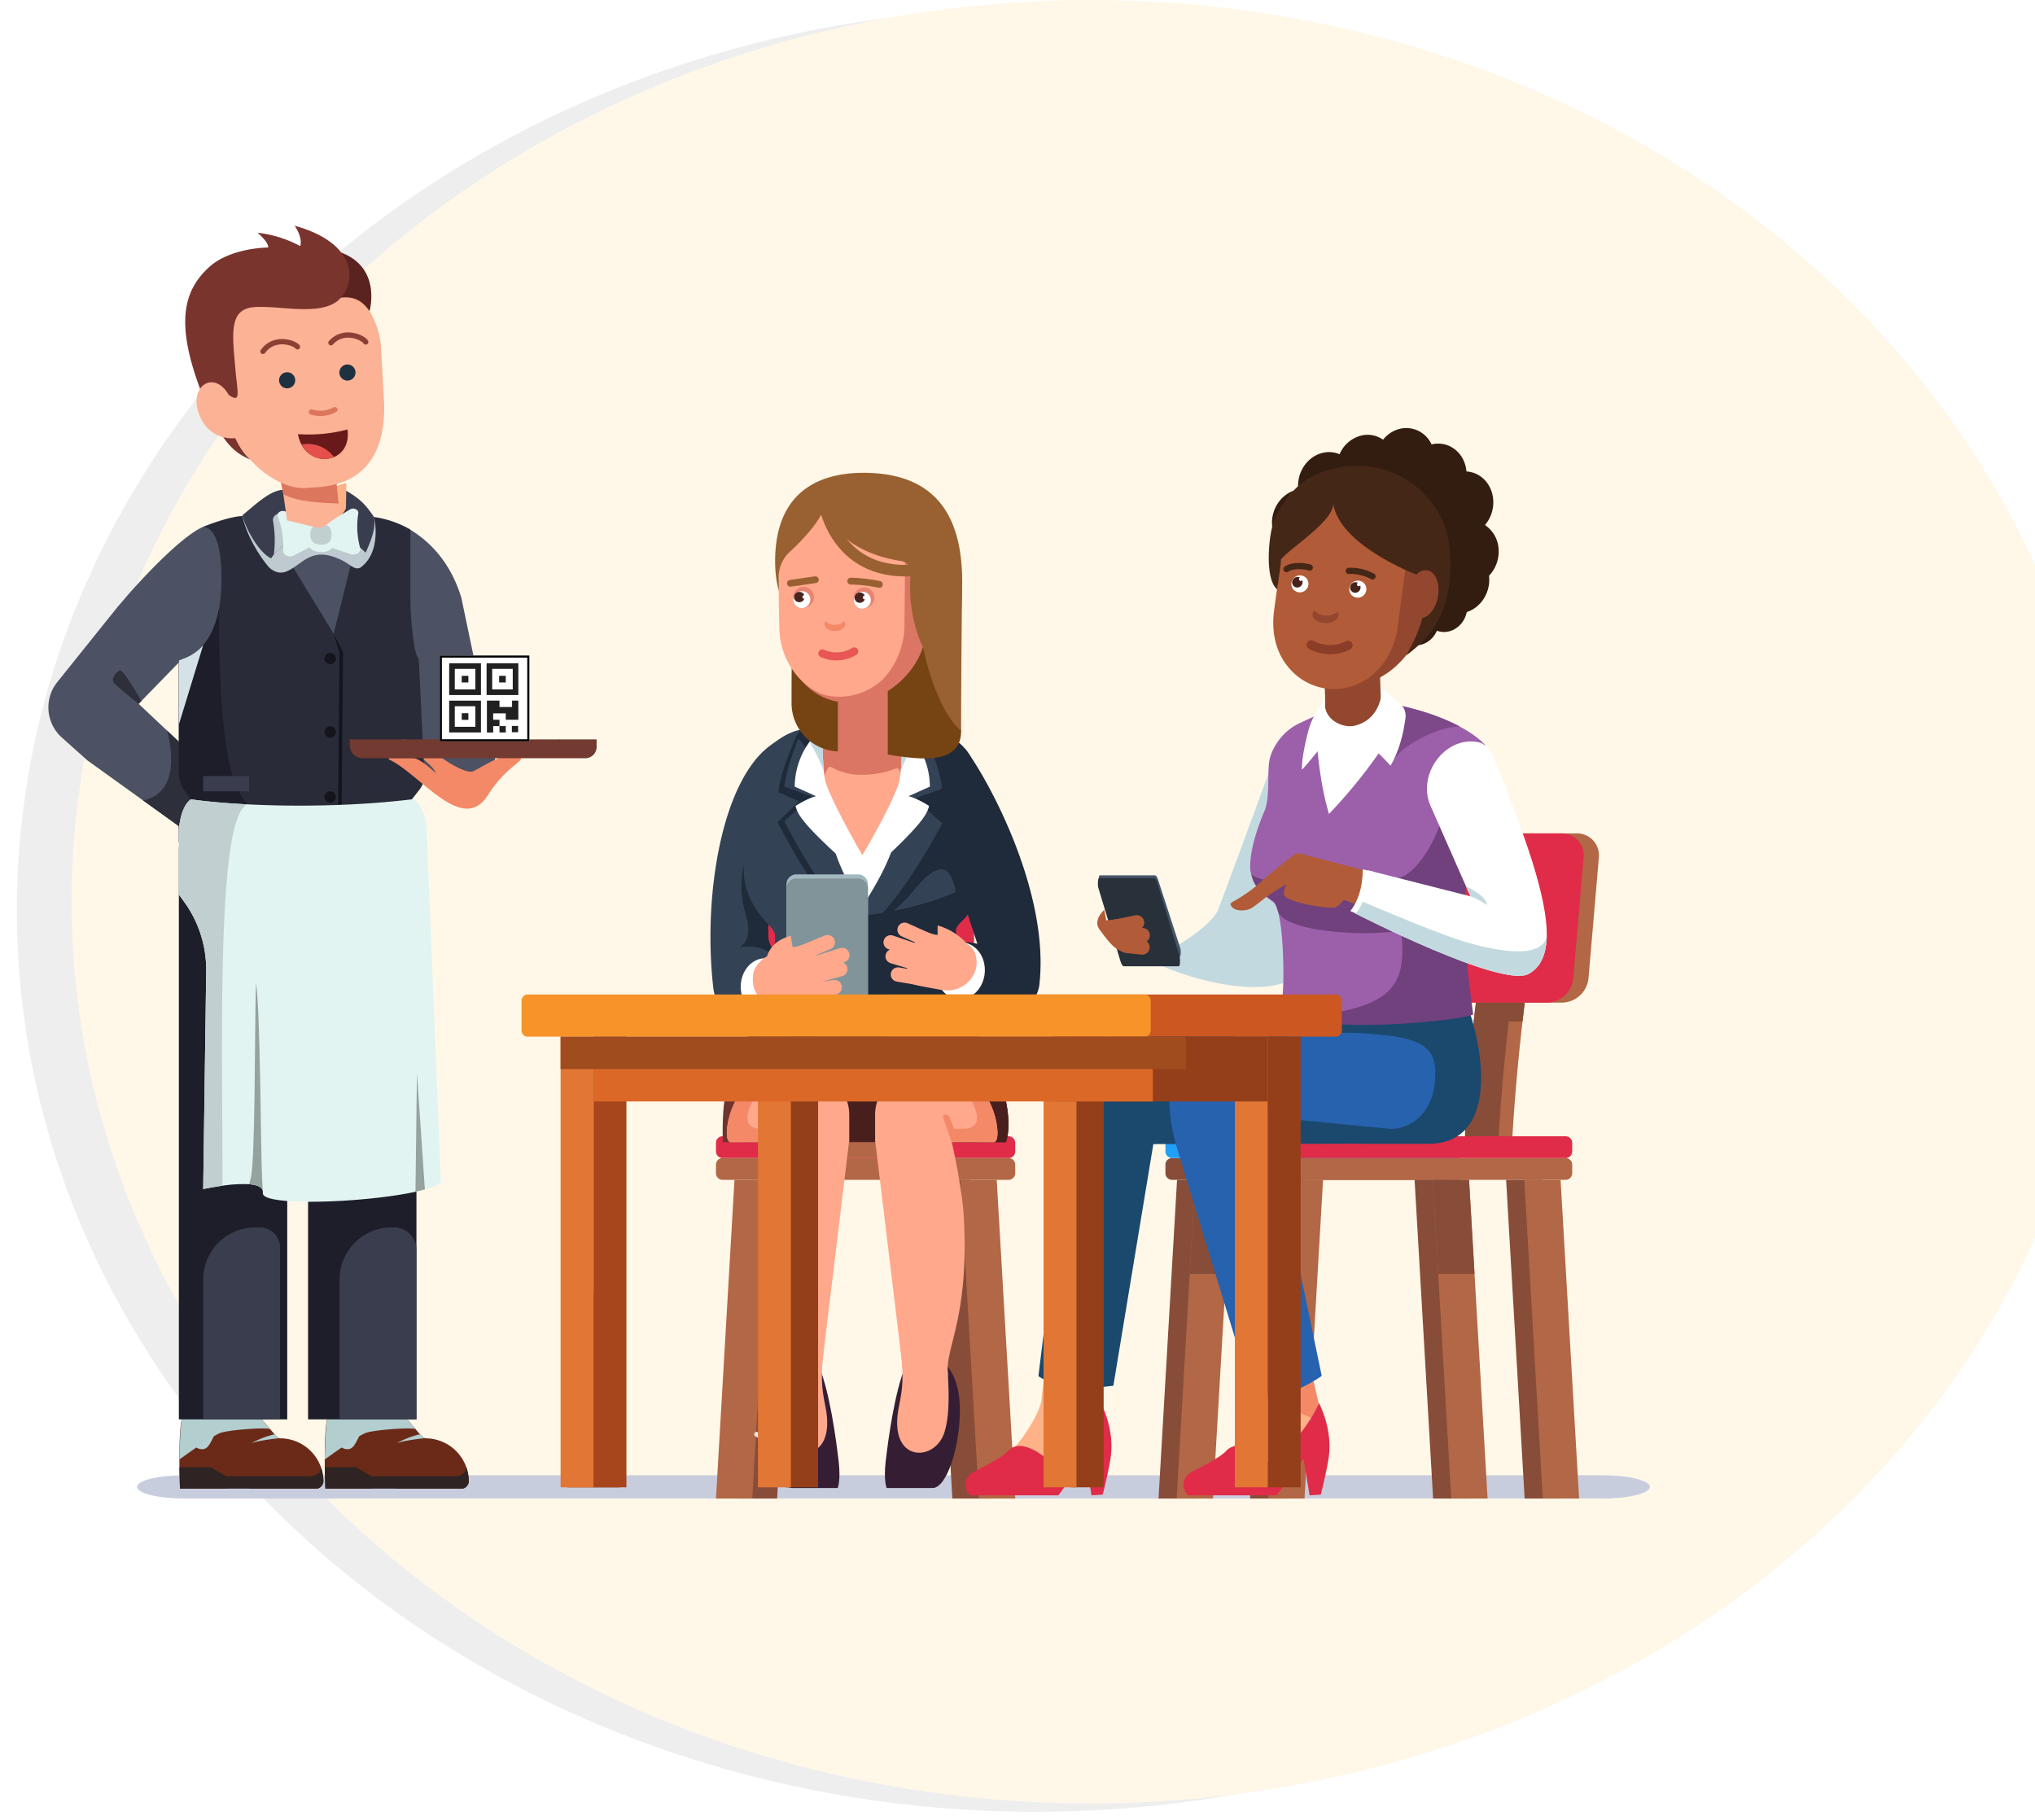 <svg xmlns="http://www.w3.org/2000/svg" xmlns:xlink="http://www.w3.org/1999/xlink" width="967" height="865" viewBox="0 0 967 865">
  <rect x="0" y="0" width="967" height="865" fill="#808080" stroke="none"/>
  <defs>
    <clipPath id="clip-path">
      <rect id="Rectángulo_1358" data-name="Rectángulo 1358" width="43.38" height="30.769" fill="none"/>
    </clipPath>
    <clipPath id="clip-path-2">
      <rect id="Rectángulo_1359" data-name="Rectángulo 1359" width="13.355" height="4.238" fill="none"/>
    </clipPath>
    <clipPath id="clip-path-4">
      <rect id="Rectángulo_1361" data-name="Rectángulo 1361" width="13.354" height="4.238" fill="none"/>
    </clipPath>
    <clipPath id="clip-path-5">
      <rect id="Rectángulo_1362" data-name="Rectángulo 1362" width="63.257" height="26.899" fill="none"/>
    </clipPath>
    <clipPath id="clip-path-6">
      <rect id="Rectángulo_1363" data-name="Rectángulo 1363" width="7.701" height="19.756" fill="none"/>
    </clipPath>
    <clipPath id="clip-path-7">
      <rect id="Rectángulo_1366" data-name="Rectángulo 1366" width="11.554" height="37.735" fill="none"/>
    </clipPath>
    <clipPath id="clip-path-8">
      <rect id="Rectángulo_4292" data-name="Rectángulo 4292" width="209.281" height="316.091" fill="none"/>
    </clipPath>
    <clipPath id="clip-Mesa_de_trabajo_10">
      <rect width="967" height="865"/>
    </clipPath>
  </defs>
  <g id="Mesa_de_trabajo_10" data-name="Mesa de trabajo – 10" clip-path="url(#clip-Mesa_de_trabajo_10)">
    <rect width="967" height="865" fill="#fff"/>
    <ellipse id="Elipse_5" data-name="Elipse 5" cx="484" cy="428.5" rx="484" ry="428.5" transform="translate(8 4)" fill="#eee"/>
    <ellipse id="Elipse_4" data-name="Elipse 4" cx="484" cy="428.5" rx="484" ry="428.5" transform="translate(34)" fill="#fff8e8"/>
    <g id="Grupo_5354" data-name="Grupo 5354" transform="translate(-19.088 101.611)">
      <g id="Grupo_5343" data-name="Grupo 5343" transform="translate(42.088 0)">
        <path id="Trazado_8018" data-name="Trazado 8018" d="M769.833,735.853c0-3.055-10.092-5.532-22.541-5.532H73.513c-12.449,0-22.541,2.477-22.541,5.532s10.092,5.532,22.541,5.532H747.292c12.449,0,22.541-2.477,22.541-5.532" transform="translate(-8.833 -130.876)" fill="#c8cdde"/>
        <path id="Trazado_8020" data-name="Trazado 8020" d="M150.829,708.361l-24.773,4.818-.5-2.6L122.4,694.359l-1.68-8.631c7.548-2.566,18.028-2.37,25.609-.528l1.543,7.948.248,1.288Z" transform="translate(10.324 -122.647)" fill="#b7d0d4"/>
        <path id="Trazado_8021" data-name="Trazado 8021" d="M73.815,716.147c0,1.279.008,2.524.026,3.719.078,5.747.264,10.173.264,10.173H96.721l.29-4.571,10.515,4.571h31.919a3.785,3.785,0,0,0,2.813-3.317,20.666,20.666,0,0,0-1.168-6.848v-.008a20.609,20.609,0,0,0-19.417-13.73l.443.111c-.111-.016-.273-.051-.52-.111a.912.912,0,0,1-.2-.068,6.626,6.626,0,0,1-2.012-1.577c-.095-.094-.188-.187-.281-.29-.674-.708-1.407-1.561-2.175-2.473-.042-.051-.085-.1-.128-.153-2.515-2.977-5.432-6.617-7.914-8.264a3.6,3.6,0,0,0-2.047-.477,29.08,29.08,0,0,0-6.139,1.911,19.647,19.647,0,0,0-8.033,6.327c-3.692,4.946-4.212,10.088-7.9,10.242a4.805,4.805,0,0,1-3.625-1.476,8.054,8.054,0,0,1-.861-.989c-3.521-4.716-4.043-14.566-4.043-14.566-.4.188-.733.775-1.014,1.672-1.16,3.659-1.424,12.45-1.407,20.193" transform="translate(57.499 -124.239)" fill="#6b2a17"/>
        <path id="Trazado_8022" data-name="Trazado 8022" d="M142.23,732.535a3.786,3.786,0,0,1-2.814,3.317H74.077s-.187-4.426-.263-10.173H88.72l7.231,4.263h39.38s5.483.29,5.73-4.255a20.67,20.67,0,0,1,1.169,6.848" transform="translate(57.525 -130.055)" fill="#2f2423"/>
        <g id="Grupo_1521" data-name="Grupo 1521" transform="translate(131.04 561.165)">
          <g id="Grupo_1520" data-name="Grupo 1520" clip-path="url(#clip-path)">
            <path id="Trazado_8023" data-name="Trazado 8023" d="M106.276,694.362c-1.159,3.659-1.39,20.21-1.381,20.22s13.879-10.2,19.234-12.532c3.1-1.347,20.907-2.856,23.847-1.914-.034-.016-.068-.076-.128-.153-2.515-2.977-5.432-6.617-7.913-8.264a3.6,3.6,0,0,0-2.047-.477,60.472,60.472,0,0,0-6.14,1.91L130.2,685.2c-7.581-1.842-18.062-2.038-25.609.529Z" transform="translate(-104.596 -683.812)" fill="#b2cecf"/>
          </g>
        </g>
        <g id="Grupo_1524" data-name="Grupo 1524" transform="translate(165.535 579.961)">
          <g id="Grupo_1523" data-name="Grupo 1523" clip-path="url(#clip-path-2)">
            <path id="Trazado_8024" data-name="Trazado 8024" d="M99.167,710.887c4.384-1.518,13.354-2.37,13.354-2.37a6.636,6.636,0,0,1-2.012-1.578c-.094-.094-.188-.188-.281-.29a44.537,44.537,0,0,0-11.06,4.238" transform="translate(-99.167 -706.649)" fill="#b2cecf"/>
          </g>
        </g>
        <path id="Trazado_8025" data-name="Trazado 8025" d="M234.752,708.361l-24.773,4.818-.5-2.6-3.156-16.219-1.68-8.631c7.548-2.566,18.028-2.37,25.609-.528l1.543,7.948.248,1.288Z" transform="translate(-142.675 -122.647)" fill="#b7d0d4"/>
        <path id="Trazado_8026" data-name="Trazado 8026" d="M157.738,716.147c0,1.279.008,2.524.026,3.719.078,5.747.264,10.173.264,10.173h22.616l.291-4.571,10.514,4.571h31.919a3.785,3.785,0,0,0,2.813-3.317,20.664,20.664,0,0,0-1.168-6.848v-.008a20.609,20.609,0,0,0-19.417-13.73l.443.111c-.111-.016-.272-.051-.52-.111a.913.913,0,0,1-.2-.068,6.627,6.627,0,0,1-2.012-1.577c-.095-.094-.188-.187-.281-.29-.674-.708-1.407-1.561-2.175-2.473-.044-.051-.085-.1-.128-.153-2.515-2.977-5.432-6.617-7.913-8.264a3.6,3.6,0,0,0-2.047-.477,29.072,29.072,0,0,0-6.14,1.911,19.648,19.648,0,0,0-8.033,6.327c-3.692,4.946-4.213,10.088-7.9,10.242a4.8,4.8,0,0,1-3.624-1.476,8.122,8.122,0,0,1-.861-.989c-3.521-4.716-4.043-14.566-4.043-14.566-.4.188-.733.775-1.014,1.672-1.16,3.659-1.424,12.45-1.407,20.193" transform="translate(-95.5 -124.239)" fill="#6b2a17"/>
        <path id="Trazado_8027" data-name="Trazado 8027" d="M226.153,732.535a3.786,3.786,0,0,1-2.814,3.317H158s-.187-4.426-.263-10.173h14.906l7.231,4.263h39.38s5.483.29,5.73-4.255a20.67,20.67,0,0,1,1.169,6.848" transform="translate(-95.473 -130.055)" fill="#2f2423"/>
        <g id="Grupo_1527" data-name="Grupo 1527" transform="translate(61.965 561.165)">
          <g id="Grupo_1526" data-name="Grupo 1526" clip-path="url(#clip-path)">
            <path id="Trazado_8028" data-name="Trazado 8028" d="M190.2,694.362c-1.159,3.659-1.39,20.21-1.381,20.22s13.878-10.2,19.234-12.532c3.1-1.347,20.907-2.856,23.847-1.914-.035-.016-.068-.076-.128-.153-2.514-2.977-5.432-6.617-7.913-8.264a3.6,3.6,0,0,0-2.047-.477,60.4,60.4,0,0,0-6.14,1.91l-1.543-7.948c-7.581-1.842-18.062-2.038-25.609.529Z" transform="translate(-188.518 -683.812)" fill="#b2cecf"/>
          </g>
        </g>
        <g id="Grupo_1530" data-name="Grupo 1530" transform="translate(96.461 579.961)">
          <g id="Grupo_1529" data-name="Grupo 1529" transform="translate(0)" clip-path="url(#clip-path-4)">
            <path id="Trazado_8029" data-name="Trazado 8029" d="M183.089,710.887c4.383-1.518,13.354-2.37,13.354-2.37a6.626,6.626,0,0,1-2.012-1.578c-.095-.094-.188-.188-.281-.29a44.538,44.538,0,0,0-11.06,4.238" transform="translate(-183.089 -706.649)" fill="#b2cecf"/>
          </g>
        </g>
        <path id="Trazado_8030" data-name="Trazado 8030" d="M57.277,178.825,72.533,302.347l2.379-.29,34.869-4.29L92.607,215.6c-5.194-16.928-15.077-26.632-24.193-32.175-4.017-2.455-7.888-3.52-11.137-4.6" transform="translate(103.585 -33.298)" fill="#4c5163"/>
        <path id="Trazado_8031" data-name="Trazado 8031" d="M211.646,256.425l28.7-35.79c.026-.017.044-.043.068-.059,2.217-2.516,4.409-5.236,6.8-7.872,26.871-29.7,34.8-30.316,34.818-30.324,12.766,0,19.161,31.092,12.519,53.921-.025.1-15.325,10.122-15.349,10.233-4.409.256-7.65.512-9.962.733l-18.973,19.52,4.605,4.332L265.9,281.5h.008l4.051,3.812,4.545,4.281,5.97,31.561-8.17,5.867-17.251-12.408-29.131-20.944L213.463,282.52a19.253,19.253,0,0,1-1.817-26.1m53.461-8.681a7.235,7.235,0,0,0-.87.162,7.206,7.206,0,0,0,.87-.162" transform="translate(-207.395 -33.927)" fill="#4c5163"/>
        <path id="Trazado_8032" data-name="Trazado 8032" d="M276.347,280.139s-8.191-14.049-9.878-14.344-4.831,3.877-3.266,5.756,11.781,9.989,11.781,9.989Z" transform="translate(-232.122 -48.683)" fill="#2d2f3b"/>
        <path id="Trazado_8033" data-name="Trazado 8033" d="M227.724,332.894l20,14.386,8.169-5.867-5.969-31.561-4.546-4.281-9.225-8.67,3.077,2.895s8.836,29.4-11.511,33.1" transform="translate(-182.818 -54.189)" fill="#2d2f3b"/>
        <path id="Trazado_8034" data-name="Trazado 8034" d="M216.919,367.559V639.591h-51.5V426.819h-9.9V639.591h-51.5V367.559Z" transform="translate(-42.028 -66.691)" fill="#1d1e29"/>
        <path id="Trazado_8035" data-name="Trazado 8035" d="M102.027,307.153l2.905,3.975-3.745,5.918a12.6,12.6,0,0,0-1.449,3.21,12.439,12.439,0,0,0-.494,3.482v7.868c5.218,2.445,17.959,4.173,33.211,5.128,9.49.593,19.951.889,30.182.872,4.4,0,8.757-7.893,12.972-8.025,3.572-.1,7.029,7.6,10.338,7.408,15.276-.872,27.219-2.642,30.132-5.383v-5.7a18.308,18.308,0,0,0-.741-5.152,18.813,18.813,0,0,0-2.181-4.733l-3.169-4.9,3.638-4.65a10.494,10.494,0,0,0,1.77-3.342,11.146,11.146,0,0,0,.354-1.49,10.451,10.451,0,0,0,.14-2.255l-2.65-55.137c-2.387-1.457-3.984-19.935-3.984-28.692V183.018a46.55,46.55,0,0,0-23.556-6.5H129.624c-4.873,0-14.683,3.317-19.1,5.259,0,0,9.687-2.346,8.906,27.474a73.656,73.656,0,0,1-1.119,11.375c-1.539,8.338-4.428,13.712-7.515,17.235-4.9,5.6-10.28,6.543-11.556,7.317v53.458a14.357,14.357,0,0,0,2.782,8.519" transform="translate(-37.255 -32.891)" fill="#292b38"/>
        <path id="Trazado_8036" data-name="Trazado 8036" d="M203.627,316.635l2.905,3.975-3.745,5.918a12.6,12.6,0,0,0-1.449,3.21,12.438,12.438,0,0,0-.494,3.482v7.868c5.218,2.445,17.959,4.173,33.211,5.128l-.584-23.211c-3.375-5.432-13.556-8.823-13.556-92.9-1.539,8.338-4.428,13.712-7.515,17.235-4.9,5.6-10.28,6.543-11.556,7.317v53.458a14.357,14.357,0,0,0,2.782,8.519" transform="translate(-138.854 -42.372)" fill="#1d1e29"/>
        <path id="Trazado_8037" data-name="Trazado 8037" d="M135.858,177.955l33.493,54.757,13.125-53.025-14.818,3.619Z" transform="translate(-33.785 -33.145)" fill="#4c5163"/>
        <g id="Grupo_1533" data-name="Grupo 1533" transform="translate(92.246 143.625)">
          <g id="Grupo_1532" data-name="Grupo 1532" clip-path="url(#clip-path-5)">
            <path id="Trazado_8038" data-name="Trazado 8038" d="M164.256,186.284l25.872-9.2s3.925,16.539-6.693,24.052c-2.89,1.167-4.845-1.919-9.358-3.99-13.878-6.365-17.573,2.046-25.245,5.558-3.389,1.552-6.3.362-8.659-1.8-4.8-5.527-10.935-15.764-12.593-24.4,21.766,6.729,36.676,9.769,36.676,9.769" transform="translate(-127.58 -176.515)" fill="#becacf"/>
          </g>
        </g>
        <path id="Trazado_8041" data-name="Trazado 8041" d="M128.235,173.387c.87,5.27,7.624,17.926,13.619,20.535a21.228,21.228,0,0,1,2.609-3.334,24.041,24.041,0,0,1,5.935-4.519c5.236-2.857,11.717-4.171,18.582-4.247,6.942.2,12.476,4.443,17.763,9.389,3.342-7.41,4.724-12.109,4.034-16.808-4.212-6.4-7.121-8.989-13.269-12.6l-29.292-.444c-6.515-.179-13.278,6.583-19.981,12.032" transform="translate(-35.986 -30.206)" fill="#3a3d4d"/>
        <g id="Grupo_1536" data-name="Grupo 1536" transform="translate(106.716 142.191)">
          <g id="Grupo_1535" data-name="Grupo 1535" transform="translate(0)" clip-path="url(#clip-path-6)">
            <path id="Trazado_8047" data-name="Trazado 8047" d="M177.555,178.712a53.439,53.439,0,0,1,.347,15.816,24.649,24.649,0,0,1,7.294-6.086c.077-3.138-.963-7.556-4.025-13.67,0,0-4.2.5-3.616,3.94" transform="translate(-177.499 -174.772)" fill="#becacf"/>
          </g>
        </g>
        <path id="Trazado_8049" data-name="Trazado 8049" d="M144.495,175.584a22.351,22.351,0,0,0,9.4,2.38c6.661.093,12.869-3.531,15.026-8.264a8.562,8.562,0,0,0,.145-1.4l.162-10.881c-6.729,1.747-21.02,6.728-24.73,18.163" transform="translate(-27.644 -29.51)" fill="#ffb287"/>
        <path id="Trazado_8053" data-name="Trazado 8053" d="M176.719,163.45s-1.063,6.966,5,9.9c-8.691.756-7.985-7.487-5-9.9" transform="translate(-64.985 -30.577)" fill="#3a3d4d"/>
        <path id="Trazado_8054" data-name="Trazado 8054" d="M137.383,173.776a2.933,2.933,0,0,1,2.463-.334l12.888,5.226a12.27,12.27,0,0,1,8.492-.222c.015.049,9.83-5.958,9.83-5.958a2.966,2.966,0,0,1,2.5-.03,2.118,2.118,0,0,1,1.319,1.774,38.121,38.121,0,0,0,.912,16.941,2.572,2.572,0,0,1-1.207,2.257,3.8,3.8,0,0,1-2.888.544l-10.6-3.465a8.765,8.765,0,0,1-8.238-.481l-9.158,4.666a3.875,3.875,0,0,1-2.958-.116,2.783,2.783,0,0,1-1.658-2.047,38.449,38.449,0,0,0-2.62-16.816,1.968,1.968,0,0,1,.931-1.938" transform="translate(-27.568 -32.126)" fill="#e1f4f2"/>
        <path id="Trazado_8055" data-name="Trazado 8055" d="M104.023,678.454h36.535V597.833a10.625,10.625,0,0,0-10.624-10.624H128.8a24.78,24.78,0,0,0-24.78,24.78Z" transform="translate(34.333 -105.555)" fill="#3a3d4d"/>
        <path id="Trazado_8056" data-name="Trazado 8056" d="M182.766,678.454H219.3V596.781a9.574,9.574,0,0,0-9.573-9.572h-2.182a24.781,24.781,0,0,0-24.78,24.78Z" transform="translate(-109.22 -105.555)" fill="#3a3d4d"/>
        <rect id="Rectángulo_1364" data-name="Rectángulo 1364" width="21.814" height="7.249" transform="translate(73.545 267.182)" fill="#3a3d4d"/>
        <rect id="Rectángulo_1365" data-name="Rectángulo 1365" width="21.814" height="7.249" transform="translate(151.026 267.182)" fill="#292b3b"/>
        <path id="Trazado_8057" data-name="Trazado 8057" d="M150.034,341.624l.812-88.422-4.457-8.719,2.748,9.044-.809,88.081Z" transform="translate(-10.825 -44.916)" fill="#14151c"/>
        <g id="Grupo_1539" data-name="Grupo 1539" transform="translate(61.992 204.974)">
          <g id="Grupo_1538" data-name="Grupo 1538" clip-path="url(#clip-path-7)">
            <path id="Trazado_8058" data-name="Trazado 8058" d="M227.155,258.368v30.418l11.554-37.735c-4.895,5.594-10.283,6.542-11.554,7.317" transform="translate(-227.155 -251.051)" fill="#d4e1e6"/>
          </g>
        </g>
        <path id="Trazado_8060" data-name="Trazado 8060" d="M150.505,258.232a2.713,2.713,0,1,0,2.712-2.713,2.713,2.713,0,0,0-2.712,2.713" transform="translate(-19.296 -46.868)" fill="#14151c"/>
        <path id="Trazado_8061" data-name="Trazado 8061" d="M150.505,300.633a2.713,2.713,0,1,0,2.712-2.712,2.714,2.714,0,0,0-2.712,2.712" transform="translate(-19.296 -54.37)" fill="#14151c"/>
        <path id="Trazado_8062" data-name="Trazado 8062" d="M150.505,338.153a2.713,2.713,0,1,0,2.712-2.713,2.713,2.713,0,0,0-2.712,2.713" transform="translate(-19.296 -61.008)" fill="#14151c"/>
        <path id="Trazado_8065" data-name="Trazado 8065" d="M102.912,315.726c9.766.381-2.223,2.065-12.078,17.946C78.81,353.007,58.478,323.63,44.058,316.936c-.726-.337-.3-.83-.3-.83h11.2c3.137.112,7.142,3.741,11.093,7.157-.937-2.49-3.817-4.659-5.773-6.512-.231-.219.4-.644.4-.644h8.317c3.691,2.7,11.815,7.537,14.835,6.289,2.263-1.06,6.883-4.062,12.181-6.289,1.844-.775,4.75-.465,6.91-.381" transform="translate(118.059 -57.497)" fill="#f48967"/>
        <path id="Trazado_8072" data-name="Trazado 8072" d="M89.925,355.021v30.272c1.3,2.151,6.956,8.162,10.436,19.2a54.879,54.879,0,0,1,2.551,17.334l-1.432,103.4a.18.18,0,0,1,.066.008c-.025.016-.041.033-.066.049,0,0,.066-.016.2-.04h.008c.881-.189,4.543-.947,8.938-1.557a63.857,63.857,0,0,1,12.667-.707c3.432.271,6.008,1.152,6.486,3.087,0,0,.008.008,0,.025.168.693-.035,1.069.082,1.49,1.918,7.416,74.7,2.749,83.879-5.169.23-.082.461-.173.691-.255l-.025-.494c.008-.008.016-.025.025-.034a.119.119,0,0,0-.025-.016s-6.823-169.363-6.823-169.445c-.979-6.659-4.593-12.19-6.914-12.107-38.75,4.724-82.234,3.227-105.056,0-4.132,3.021-5.547,10.774-5.687,14.955" transform="translate(-27.934 -61.827)" fill="#e1f4f2"/>
        <path id="Trazado_8073" data-name="Trazado 8073" d="M192.777,541.777c3.429.273,6,1.16,6.482,3.087-.059-1.263-.171-3.565-.333-6.533-.589-10.31-.8-82.079-2.908-92.03-.588,22.641-.281,83.495-2.4,92.372-.23,1-.511,2.03-.844,3.1" transform="translate(-97.418 -80.624)" fill="#96a29e"/>
        <path id="Trazado_8074" data-name="Trazado 8074" d="M103.635,553.4l-3.764-55.294-.7,56.412Z" transform="translate(75.253 -89.79)" fill="#96a29e"/>
        <path id="Trazado_8075" data-name="Trazado 8075" d="M201.555,355.021v30.272c1.877,2.646,3.522,4.687,5.292,7.712a54.947,54.947,0,0,1,7.7,28.824l-1.432,103.4a.181.181,0,0,1,.066.008c-.025.016-.041.033-.066.049,0,0,.066-.016.2-.04h.008c.881-.189,4.543-.946,8.939-1.556.23-65.178-3.241-175.056,11.926-181.23-.285,0-7.1-.372-13.128-.889-4.386-.369-9.45-.89-13.811-1.506-4.132,3.021-5.547,10.774-5.687,14.955" transform="translate(-139.564 -61.827)" fill="#c2cfd0"/>
        <rect id="Rectángulo_1367" data-name="Rectángulo 1367" width="0.98" height="0.674" transform="translate(215.269 249.831)" fill="#96acb3"/>
        <rect id="Rectángulo_1368" data-name="Rectángulo 1368" width="0.98" height="0.674" transform="translate(187.112 249.831)" fill="#96acb3"/>
        <rect id="Rectángulo_1371" data-name="Rectángulo 1371" width="0.98" height="0.674" transform="translate(242.37 249.831)" fill="#96acb3"/>
        <rect id="Rectángulo_1372" data-name="Rectángulo 1372" width="0.98" height="0.674" transform="translate(214.21 249.831)" fill="#96acb3"/>
        <rect id="Rectángulo_1375" data-name="Rectángulo 1375" width="0.98" height="0.674" transform="translate(196.848 249.831)" fill="#96acb3"/>
        <rect id="Rectángulo_1376" data-name="Rectángulo 1376" width="0.98" height="0.674" transform="translate(168.69 249.831)" fill="#96acb3"/>
        <path id="Trazado_8106" data-name="Trazado 8106" d="M0,308.381a6.036,6.036,0,0,0,6.036,6.036H111.889a5.387,5.387,0,0,0,5.387-5.387v-3.567H0Z" transform="translate(143.234 -55.704)" fill="#723a30"/>
        <path id="Trazado_8107" data-name="Trazado 8107" d="M150.547,185.62c0,4.514,1.83,8.172,7.37,8.172s6.894-3.659,6.894-8.172-1.355-8.172-6.894-8.172-7.37,3.659-7.37,8.172" transform="translate(-28.212 -33.054)" fill="#e1f4f2"/>
        <path id="Trazado_8108" data-name="Trazado 8108" d="M153.049,186.108c0,2.686,1.3,4.863,5.241,4.863s4.9-2.177,4.9-4.863-.963-4.862-4.9-4.862-5.241,2.177-5.241,4.862" transform="translate(-28.653 -33.727)" fill="#c2cfd0"/>
        <g id="Grupo_3558" data-name="Grupo 3558" transform="translate(70.991 0) rotate(7)">
          <path id="Trazado_12158" data-name="Trazado 12158" d="M0,5.4,5.831,26.953,20.54,28.66c2.757.157,5.91-3.586,9.781-7.538L25.481,0Z" transform="translate(54.028 112.469)" fill="#fcb295"/>
          <path id="Trazado_12159" data-name="Trazado 12159" d="M29.157,11.686C20.54,12.4,9.843,13.3,2.552,10.479L0,2.963,26.479,0Z" transform="translate(54.028 116.821)" fill="#dc765d"/>
          <path id="Trazado_12152" data-name="Trazado 12152" d="M53.188,100.335l-4.336.873C33.028,104.54,8.3,87.051,4.086,64.063L.58,44.359A37.68,37.68,0,0,1,30.985.793L32.179.58A37.678,37.678,0,0,1,75.746,30.986l4.707,26.444c3.612,25.612-6.923,39.286-27.264,42.906" transform="translate(18.496 21.773)" fill="#fcb295"/>
          <path id="Trazado_12160" data-name="Trazado 12160" d="M15.608,23.536c9.789-4.193,14.578-.322,18.012,3.413,0,0,4.132-25.1-22.882-26.862-26.733-1.744,4.87,23.449,4.87,23.449" transform="translate(52.999 9.001)" fill="#5b2320"/>
          <path id="Trazado_12153" data-name="Trazado 12153" d="M25.117,83.674c6.331,3.17,4.04-1.185,1.681-12.265C23.28,54.9,20.154,43.451,31.449,40.872s31.391.58,39.629-8C78.125,25.53,79.415,5.016,46.374,0c0,0,4.433,4.717,3.832,9.292a56.211,56.211,0,0,0-20.92-3.824s5.865,3.781,5.865,6.355c0,0-17.945,2.159-26.992,12.961-10.533,12.578-12.417,28.3,3.666,58.78,11.914,22.581,18.786,26.848,27.036,29.277-4.654-3.654-6.292-6.282-9.632-11.305,0,0-10.694-17.6-4.112-17.86" transform="translate(0 0)" fill="#7a342e"/>
          <path id="Trazado_12154" data-name="Trazado 12154" d="M14.957,5.067C6.72-6.026-4.21,2.8,1.664,15.135,6.72,25.749,16.638,26.4,21.378,24.75c4.171-1.453-.093-11.16-6.422-19.683" transform="translate(10.16 78.607)" fill="#fcb295"/>
          <path id="Trazado_12169" data-name="Trazado 12169" d="M0,4.725C5.188-2.722,14.844.377,16.387,2.352" transform="translate(70.248 48.372)" fill="none" stroke="#8c4035" stroke-linecap="round" stroke-linejoin="round" stroke-width="2.506"/>
          <path id="Trazado_12161" data-name="Trazado 12161" d="M0,5.79C4.335-2.183,14.273-.167,16.026,1.627" transform="translate(38.688 55.332)" fill="none" stroke="#8c4035" stroke-linecap="round" stroke-linejoin="round" stroke-width="2.506"/>
          <path id="Trazado_12170" data-name="Trazado 12170" d="M0,3.827A3.828,3.828,0,1,1,3.827,7.654,3.827,3.827,0,0,1,0,3.827" transform="translate(75.947 62.37)" fill="#1e3141"/>
          <path id="Trazado_12162" data-name="Trazado 12162" d="M0,3.827A3.827,3.827,0,1,1,3.827,7.654,3.827,3.827,0,0,1,0,3.827" transform="translate(47.961 69.514)" fill="#1e3141"/>
          <path id="Trazado_12163" data-name="Trazado 12163" d="M10.966,0A14.868,14.868,0,0,1,0,2.453" transform="translate(65.037 84.456)" fill="none" stroke="#dc765d" stroke-linecap="round" stroke-linejoin="round" stroke-width="2.506"/>
          <path id="Trazado_12167" data-name="Trazado 12167" d="M0,5.076l1.551-.115A72.067,72.067,0,0,0,23,.041L23.1,0C27.449,16.749,5.114,21.66,0,5.076" transform="translate(60.002 93.044)" fill="#681a1a"/>
          <path id="Trazado_12168" data-name="Trazado 12168" d="M0,.683C4.221,6.705,10.658,7.546,15.891,4.771A15.6,15.6,0,0,0,0,.683" transform="translate(62.432 102.084)" fill="#e5504c"/>
        </g>
        <g id="Grupo_3559" data-name="Grupo 3559" transform="translate(185.977 209.894)">
          <g id="Rectángulo_3004" data-name="Rectángulo 3004" transform="translate(0 0)" fill="#fff" stroke="#000" stroke-width="1">
            <rect width="42.571" height="40.798" stroke="none"/>
            <rect x="0.5" y="0.5" width="41.571" height="39.798" fill="none"/>
          </g>
          <path id="Trazado_13132" data-name="Trazado 13132" d="M60.855,76.2H75.961V61.092H60.855ZM63.52,63.758h9.774v9.774H63.52Z" transform="translate(-56.392 -57.415)" fill="#212121"/>
          <path id="Trazado_13133" data-name="Trazado 13133" d="M240.313,61.092h-15.1V76.2h15.1Zm-2.665,12.44h-9.774V63.758h9.774Z" transform="translate(-202.974 -57.415)" fill="#212121"/>
          <path id="Trazado_13134" data-name="Trazado 13134" d="M60.855,240.551H75.961V225.445H60.855Zm2.665-12.44h9.774v9.774H63.52Z" transform="translate(-56.392 -203.997)" fill="#212121"/>
          <rect id="Rectángulo_3000" data-name="Rectángulo 3000" width="3.154" height="3.154" transform="translate(10.438 27.424)" fill="#212121"/>
          <rect id="Rectángulo_3001" data-name="Rectángulo 3001" width="2.979" height="2.979" transform="translate(34.255 33.469)" fill="#212121"/>
          <path id="Trazado_13135" data-name="Trazado 13135" d="M232.618,234.3h-2.991v-3.033H235.6V234.3h5.982v-9.092H238.6v3.033h-5.977v-3.033h-5.982v15.157h2.991V237.33h2.989v3.03h2.99v-3.031h-2.988Z" transform="translate(-204.247 -203.783)" fill="#212121"/>
          <rect id="Rectángulo_3002" data-name="Rectángulo 3002" width="3.154" height="3.154" transform="translate(10.438 9.653)" fill="#212121"/>
          <rect id="Rectángulo_3003" data-name="Rectángulo 3003" width="3.154" height="3.154" transform="translate(28.209 9.653)" fill="#212121"/>
        </g>
      </g>
      <g id="Grupo_5352" data-name="Grupo 5352" transform="translate(266.903 88.944)">
        <g id="Grupo_5351" data-name="Grupo 5351" transform="translate(92.399 203.604)">
          <path id="Trazado_16834" data-name="Trazado 16834" d="M55.655,149.355h135.9a3.155,3.155,0,0,0,3.154-3.154v-4.048A3.154,3.154,0,0,0,191.558,139H55.655a3.154,3.154,0,0,0-3.154,3.153V146.2a3.155,3.155,0,0,0,3.154,3.154" transform="translate(-52.5 6.806)" fill="#e02b49"/>
          <g id="Grupo_5349" data-name="Grupo 5349" transform="translate(0)">
            <path id="Trazado_16829" data-name="Trazado 16829" d="M55.655,159.356h135.9a3.155,3.155,0,0,0,3.154-3.154v-4.048A3.154,3.154,0,0,0,191.558,149H55.655a3.154,3.154,0,0,0-3.154,3.153V156.2a3.155,3.155,0,0,0,3.154,3.154" transform="translate(-52.5 7.161)" fill="#b26746"/>
            <path id="Trazado_16832" data-name="Trazado 16832" d="M126.3,310.444h17.259L134.759,159H117.5Z" transform="translate(-13.961 7.516)" fill="#874d39"/>
            <path id="Trazado_16833" data-name="Trazado 16833" d="M134.759,310.444H117.5L126.3,159h17.259Z" transform="translate(-105.704 7.516)" fill="#874d39"/>
            <path id="Trazado_16830" data-name="Trazado 16830" d="M176.635,310.444h17.259L185.092,159H167.833Z" transform="translate(-51.682 7.516)" fill="#b26746"/>
            <path id="Trazado_16831" data-name="Trazado 16831" d="M185.092,310.444H167.833L176.635,159h17.259Z" transform="translate(-167.833 7.516)" fill="#b26746"/>
            <rect id="Rectángulo_4293" data-name="Rectángulo 4293" width="31.505" height="69.311" transform="translate(51.746 86.639)" fill="#b26746"/>
            <rect id="Rectángulo_4294" data-name="Rectángulo 4294" width="110.268" height="88.215" rx="10" transform="translate(12.364)" fill="#e02b49"/>
            <rect id="Rectángulo_4295" data-name="Rectángulo 4295" width="31.505" height="9.452" transform="translate(51.746 86.639)" fill="#874d39"/>
          </g>
        </g>
        <g id="Grupo_5348" data-name="Grupo 5348" transform="translate(302.698 205.473)">
          <g id="Grupo_5346" data-name="Grupo 5346" clip-path="url(#clip-path-8)">
            <path id="Trazado_16810" data-name="Trazado 16810" d="M6.322,159.356h135.9a3.155,3.155,0,0,0,3.154-3.154v-4.048A3.154,3.154,0,0,0,142.225,149H6.322a3.154,3.154,0,0,0-3.154,3.153V156.2a3.155,3.155,0,0,0,3.154,3.154" transform="translate(0.113 5.292)" fill="#874d39"/>
            <path id="Trazado_16811" data-name="Trazado 16811" d="M55.655,159.356h135.9a3.155,3.155,0,0,0,3.154-3.154v-4.048A3.154,3.154,0,0,0,191.558,149H55.655a3.154,3.154,0,0,0-3.154,3.153V156.2a3.155,3.155,0,0,0,3.154,3.154" transform="translate(1.865 5.292)" fill="#b26746"/>
            <path id="Trazado_16812" data-name="Trazado 16812" d="M6.322,149.355h135.9a3.155,3.155,0,0,0,3.154-3.154v-4.048A3.154,3.154,0,0,0,142.225,139H6.322a3.154,3.154,0,0,0-3.154,3.153V146.2a3.155,3.155,0,0,0,3.154,3.154" transform="translate(0.113 4.937)" fill="#219ff4"/>
            <path id="Trazado_16813" data-name="Trazado 16813" d="M55.655,149.355h135.9a3.155,3.155,0,0,0,3.154-3.154v-4.048A3.154,3.154,0,0,0,191.558,139H55.655a3.154,3.154,0,0,0-3.154,3.153V146.2a3.155,3.155,0,0,0,3.154,3.154" transform="translate(1.865 4.937)" fill="#e02b49"/>
            <path id="Trazado_16814" data-name="Trazado 16814" d="M126.3,310.444h17.259L134.759,159H117.5Z" transform="translate(4.173 5.647)" fill="#874d39"/>
            <path id="Trazado_16815" data-name="Trazado 16815" d="M134.635,310.444h17.259L143.092,159H125.833Z" transform="translate(4.469 5.647)" fill="#b26746"/>
            <path id="Trazado_16816" data-name="Trazado 16816" d="M125.834,159h17.259l2.6,44.679H128.431Z" transform="translate(4.469 5.647)" fill="#874d39"/>
            <path id="Trazado_16817" data-name="Trazado 16817" d="M168.3,310.444h17.259L176.759,159H159.5Z" transform="translate(5.665 5.647)" fill="#874d39"/>
            <path id="Trazado_16818" data-name="Trazado 16818" d="M176.635,310.444h17.259L185.092,159H167.833Z" transform="translate(5.961 5.647)" fill="#b26746"/>
            <path id="Trazado_16819" data-name="Trazado 16819" d="M0,310.444H17.259L26.061,159H8.8Z" transform="translate(0 5.647)" fill="#874d39"/>
            <path id="Trazado_16820" data-name="Trazado 16820" d="M8.333,310.444H25.592L34.394,159H17.135Z" transform="translate(0.296 5.647)" fill="#b26746"/>
            <path id="Trazado_16821" data-name="Trazado 16821" d="M16.923,159H34.182l-2.6,44.679H14.326Z" transform="translate(0.509 5.647)" fill="#874d39"/>
            <path id="Trazado_16822" data-name="Trazado 16822" d="M42,310.444H59.259L68.061,159H50.8Z" transform="translate(1.492 5.647)" fill="#874d39"/>
            <path id="Trazado_16823" data-name="Trazado 16823" d="M50.333,310.444H67.592L76.394,159H59.135Z" transform="translate(1.788 5.647)" fill="#b26746"/>
            <path id="Trazado_16824" data-name="Trazado 16824" d="M160.589,24.667c-7.322,40.694-12.684,82.982-13.661,118.395h16.015A1007.587,1007.587,0,0,1,177.205,24.667Z" transform="translate(5.218 0.876)" fill="#b26746"/>
            <path id="Trazado_16825" data-name="Trazado 16825" d="M154.281,24.667c-7.322,40.694-12.684,82.982-13.66,118.395h16.015A1007.574,1007.574,0,0,1,170.9,24.667Z" transform="translate(4.994 0.876)" fill="#874d39"/>
            <path id="Trazado_16826" data-name="Trazado 16826" d="M144.625,86.642h23.2c.348-3.016.712-6,1.083-8.975H145.7q-.567,4.509-1.078,8.975" transform="translate(5.136 2.758)" fill="#874d39"/>
            <path id="Trazado_16827" data-name="Trazado 16827" d="M187.682,80.425H125.551A10.446,10.446,0,0,1,114.98,68.862l4.919-57.3A12.846,12.846,0,0,1,132.455,0h62.131a10.447,10.447,0,0,1,10.571,11.564l-4.919,57.3a12.846,12.846,0,0,1-12.556,11.564" transform="translate(4.082)" fill="#b26746"/>
            <path id="Trazado_16828" data-name="Trazado 16828" d="M180.682,80.425H118.551A10.446,10.446,0,0,1,107.98,68.862l4.919-57.3A12.846,12.846,0,0,1,125.455,0h62.131a10.447,10.447,0,0,1,10.571,11.564l-4.919,57.3a12.846,12.846,0,0,1-12.556,11.564" transform="translate(3.833)" fill="#e02b49"/>
          </g>
        </g>
        <rect id="Rectángulo_4285" data-name="Rectángulo 4285" width="165.958" height="34.002" transform="translate(77.057 326.011)" fill="none"/>
        <path id="Trazado_16683" data-name="Trazado 16683" d="M196.2,261.355l7.448,2.9a16.349,16.349,0,0,0,5.75,1.114l6.331.074" transform="translate(89.756 -3.144)" fill="none" stroke="#b25b39" stroke-linecap="round" stroke-miterlimit="10" stroke-width="7.05"/>
        <path id="Trazado_16684" data-name="Trazado 16684" d="M189.138,169.136s-23.61,64.285-27.2,73.473c-5.127,9.188-23.771,19.043-23.771,19.043a6.833,6.833,0,0,1-6.1,5.271c8.651,5.13,47.532,18.427,65.546,7.831,5.064-24.876-8.478-105.618-8.478-105.618" transform="translate(168.819 -0.213)" fill="#c2dadf"/>
        <path id="Trazado_16654" data-name="Trazado 16654" d="M76.864,342.915c.019,1.324,34.112,14.248,34.112,14.248L204,357.009c42.389,0,34.317-39.748,24.088-67.413-.524-1.43-24.625,5.463-25.1,3.937,0,0-62.846,4.273-87.567,8.866-17.824,3.31-39.129,1.8-38.552,40.516" transform="translate(184.774 -4.035)" fill="#1a496d"/>
        <path id="Trazado_16694" data-name="Trazado 16694" d="M255.408,506.867l-4.77-21.147,2-16.952-27.465-8.417-2.775,23.2,9.283,30.017Z" transform="translate(24.704 -9.469)" fill="#ffb287"/>
        <path id="Trazado_16695" data-name="Trazado 16695" d="M273.665,488.625l-11.377,31.932-24.842-8.722c6.783-4.207,17.507-20.8,17.779-27.526l17.222,3.734Z" transform="translate(-8.126 -10.23)" fill="#ffb287"/>
        <path id="Trazado_16696" data-name="Trazado 16696" d="M291.2,512.388C290.171,519.344,287.43,530,287.43,530l-5.313.344-2.91-17.392-12.849,17.392H224.29c-3.261-3.623-2.722-8.115,1.3-10.865,3.445-1.761,13.974-7,16.744-10.117,6.918-7.783,20.329,5.192,20.329,5.192,1.76.125,9.6-8.341,11.091-9.516,4.035-3.171,10.666-13.115,12.827-18.484,0,0,6.63,12.143,4.613,25.835" transform="translate(-11.242 -10.302)" fill="#e02b49"/>
        <path id="Trazado_16685" data-name="Trazado 16685" d="M255.929,330.69,232.443,472.636,222,473.851a38.711,38.711,0,0,1-25.171-5.733l17.433-141.946a18.809,18.809,0,0,1,20.921-16.42c5.162.625,13.9,3.278,16.879,7.074a18.76,18.76,0,0,1,3.863,13.864" transform="translate(48.794 -4.678)" fill="#1a496d"/>
        <path id="Trazado_16664" data-name="Trazado 16664" d="M115.379,474.225l2.008,9.642v.01l.124.619,6.12,29.382,3.34-.838,23.424-5.854-2.685-11.411-6-25.509Z" transform="translate(233.333 -9.784)" fill="#ffb287"/>
        <path id="Trazado_16686" data-name="Trazado 16686" d="M130.43,511.839l24.841,8.719,2.522-7.072,8.167-22.929.685-1.932-1.217-.581-17.219-3.731v.009c-.01.191-.028.381-.047.581-.828,7.062-11.145,22.843-17.732,26.936" transform="translate(202.51 -10.23)" fill="#ffb287"/>
        <path id="Trazado_16665" data-name="Trazado 16665" d="M151.158,480.7H123.675l-1.865-9.851,26.893-.585Z" transform="translate(226.343 -9.784)" fill="#ffb287"/>
        <path id="Trazado_16666" data-name="Trazado 16666" d="M120.159,483.876c-.01.191-.028.38-.047.581a1.218,1.218,0,0,0,.172.038,99.342,99.342,0,0,1,17.626,5.616c4.4,1.789,8.7,3.769,12.573,5.663l-6-25.508-26.336,3.959,2.008,9.642Z" transform="translate(230.561 -9.784)" fill="#f48967"/>
        <path id="Trazado_16646" data-name="Trazado 16646" d="M157.023,356.226l-69.691-6.662s-42.8,9.131-43.125,7.877c-9.253-35.619,3.164-39.5,21.212-44.818,13.508-3.978,34.366-6.856,50.857-11.007,6.148-1.548,11.821-2.871,16.517-3.805l26.41-7.368,20.961-5.845c.485,1.47.987,2.9,1.513,4.272a113.866,113.866,0,0,1,5.181,17.062c5.223,24.066,1.815,50.294-29.835,50.294" transform="translate(266.823 -3.883)" fill="#2762ae"/>
        <path id="Trazado_16667" data-name="Trazado 16667" d="M153.753,351.132H136.526l-.285-.4-7.61-6.036-2.456-10.74s14.658,2.8,27.578,17.174" transform="translate(219.522 -5.451)" fill="#1a496d"/>
        <path id="Trazado_16647" data-name="Trazado 16647" d="M138.937,305.932a113.978,113.978,0,0,0-5.18-17.062c-.528-1.375-1.029-2.8-1.513-4.272,0,0-71.806,17.852-80.039,20.664,9.7-1.808,31.338-1.591,45.5.257,18.493,2.412,22.893,8.123,21.556,21.947-1.484,15.352-11.566,22.327-21.068,22.327l-53.833-5.261L40.763,347.7l1.293,6.335s15.839,2.856,47.648,2.856H116.03c25.966,0,28.131-26.89,22.907-50.956" transform="translate(314.744 -3.883)" fill="#1a496d"/>
        <path id="Trazado_16668" data-name="Trazado 16668" d="M190.737,468.4s-21.01,15.275-33.559,7.046L121.522,358.665l-2.288-13.178a17.255,17.255,0,0,1,1.3-10.158v-.013c2.315-5.032,15.617-10.856,21.48-11.881,9.437-1.635,19.282,1.495,20.917,10.931Z" transform="translate(189.51 -5.104)" fill="#2762ae"/>
        <path id="Trazado_16648" data-name="Trazado 16648" d="M38.7,223.121l.01.028c.067.171.133.362.2.581a.147.147,0,0,0,.018.1c.011.114.809,2.818.924,3.188l.028.019a19.08,19.08,0,0,0,5.778,7.529c1.3,1.066,3.76,2.827,3.826,2.883,1.665,1.219,3.093,6.815,3.854,13.954.97,8.918,1.608,27.78-.181,36.108-.229,1.1-.467,2.227-.667,3.351,2.618.714,3.6.98,4.35,1.218a.255.255,0,0,0,.058.01.485.485,0,0,1,.151.038c.4.114.809.229,1.2.343a1.44,1.44,0,0,1,.218.057c25.984,7.129,77.952-8.281,82.34-10.794.048-.038.076-.047.114-.076a.3.3,0,0,0,.1-.352c-1.781-9.423-2.057-29.655-.952-41.21,1.455-15.161,4.072-28.363,4.321-29.582-.011-.018-.011-.028.009-.057v-.038l-.029-.095a168.929,168.929,0,0,0-13.277-18.037c-6.044-7.462,16.818-32.218,19.34-29.115-.332-.447-3.654-4.493-12.354-9.137-6.139-3.293-14.952-6.881-27.278-9.708-1.523-.352-9.071-1.295-12.754-2.142-.143-.028-.276-.067-.4-.095a21.737,21.737,0,0,0-8.4-.143,53.583,53.583,0,0,0-10.993,3.141c-3.627,1.4-7.1,3.027-10.108,4.484-6.472,3.064-7.529,3.4-9.509,4.739a27.578,27.578,0,0,0-10.25,13.058c-2.426,6.378-.01,17.9-2.846,26.25,0,0,0,.01-.019.029-.018.124-.19.438-.39.942-7.061,16.79-6.558,25.194-6.6,25.337a.776.776,0,0,0,0,.142,9.328,9.328,0,0,0,.172,3.046" transform="translate(307.742 0.662)" fill="#9c60aa"/>
        <path id="Trazado_16649" data-name="Trazado 16649" d="M51.246,144.17,73.47,169.726c3.1-6.045,20.2-15.543,31.151-15.686-6.138-3.293-14.953-6.881-27.278-9.708-1.551.229-9.062-1.247-12.754-2.142-.143-.028-.276-.066-.4-.095a21.757,21.757,0,0,0-8.4-.143Z" transform="translate(341.201 0.662)" fill="#7d4989"/>
        <path id="Trazado_16650" data-name="Trazado 16650" d="M44.658,294.139c.073.014.135.042.208.056,25.8,7.078,80.909.96,85.988-1.643.069-.036-5.49-39.224-4.387-50.789,1.453-15.158,4.074-28.364,4.313-29.574a.072.072,0,0,1,.02-.063l0-.035-.03-.091a166.474,166.474,0,0,0-13.278-18.043c-3.543,16.139-13.061,29.889-20.067,33.062-1.062.481-2.451,9.45-1.4,18.845,3.458,30.855,2.693,44.071-51.368,48.274" transform="translate(321.345 -1.002)" fill="#70417c"/>
        <path id="Trazado_16655" data-name="Trazado 16655" d="M119.745,152.271a241.337,241.337,0,0,1-33,43.3c-3.9-13.439-5.9-28.811-6.308-45.791.562-.614,1.126-1.191,1.694-1.712,9.407-4.517,19.382-7.677,26.315-5.975,2.789.685,5.534,1.349,8.2,2a5.366,5.366,0,0,1,3.1,8.179" transform="translate(296.945 0.662)" fill="#fff"/>
        <path id="Trazado_16669" data-name="Trazado 16669" d="M128.032,154.074c-6.634,3.567-14.223,14.672-19.656,20.386-.237-3.985,1.245-11.95,3.065-18.685a34.127,34.127,0,0,1,5.081-10.747l4.614-6.539s-2.741,14.4,6.9,15.585" transform="translate(262.5 0.762)" fill="#fff"/>
        <path id="Trazado_16670" data-name="Trazado 16670" d="M116.743,111.009l.83,29.061c.032.235.05.473.065.7.326,5.807-4.835,11.133-11.858,12.069-7.3.973-13.887-3.161-14.686-9.238a111.491,111.491,0,0,0-1.172-19.1Z" transform="translate(290.724 1.635)" fill="#93472f"/>
        <path id="Trazado_16656" data-name="Trazado 16656" d="M96.245,135.822l8.549,7.262a7.436,7.436,0,0,1,2.521,6.656q-1.733,13.517-7.113,22.732A94.759,94.759,0,0,0,77.8,153.99s17.1,1.524,18.448-18.168" transform="translate(312.735 0.846)" fill="#fff"/>
        <path id="Trazado_16657" data-name="Trazado 16657" d="M137.711,252.723c-8.692,3.634-56.762,2.871-60.23-8.569-.725-2.4-1.423-4.1-2.25-4.674-.083-.052-2.53-1.707-3.825-2.722a18.147,18.147,0,0,1-5.777-7.308l-.015-.024c-.115-.354-.932-3.029-.939-3.148a.3.3,0,0,1-.019-.1c1.863,6.926,78.407,11.455,84.458-7.678,0,0,8.316,26-11.4,34.226" transform="translate(281.986 -1.782)" fill="#70417c"/>
        <path id="Trazado_16687" data-name="Trazado 16687" d="M184.179,512.388c-1.025,6.956-3.766,17.612-3.766,17.612l-5.313.344-2.91-17.392-12.849,17.392H117.273c-3.261-3.623-2.722-8.115,1.3-10.865,3.445-1.761,13.974-7,16.744-10.117,6.918-7.783,20.329,5.192,20.329,5.192,1.76.125,9.6-8.341,11.091-9.516,4.036-3.171,10.666-13.115,12.827-18.484,0,0,6.63,12.143,4.613,25.835" transform="translate(199.39 -10.302)" fill="#e02b49"/>
        <path id="Trazado_16672" data-name="Trazado 16672" d="M83.367,240.472l.442-.342.373-.287s1.423-.746,3.561-2.072a71.321,71.321,0,0,0,9.873-7.326c6.366-5.734,15.631-12.89,15.631-12.89a3.985,3.985,0,0,1,3.47-.693c.027.008.055.01.084.016l31.581,8.27.006-.024,12.791,3.349-5.413,16.735-18.641-6.368c-.07.031-2.712,3.561-4.538,3.626-5.961.214-19.716-2.225-23.272-5.257-1.357-1.157-.045-3.878.525-5.925-.866.533-1.855,1.159-3.046,1.913-.692.44-1.45.919-2.285,1.442-4.25,2.661-5.974,4.355-10.409,7.6-2.844,2.086-7.2,1.9-9.1.732-1.878-1.153-1.631-2.5-1.631-2.5" transform="translate(253.554 -1.725)" fill="#b25b39"/>
        <path id="Trazado_16645" data-name="Trazado 16645" d="M8.53,243.454S78.107,279.2,90.917,272.265c5.778-3.122,8.376-9.176,8.642-17.475.6-18.912-10.907-49.5-24.461-83.692-1.58-3.978-3.978-8.166-8.061-8.984-15.763-3.132-29.22,15.428-22.729,30.142l19,43.117L14.651,223c1.189,2.5-.315,9.728-2.513,14.943-1.113,2.656-2.408,4.788-3.608,5.511" transform="translate(387.599 0.022)" fill="#fff"/>
        <path id="Trazado_16673" data-name="Trazado 16673" d="M93.67,244.361l4.683,2.043c4.96-7.273,6.022-16.259,6.21-20.77l-4.987-1.051c-.05,3.649-.371,12.706-5.906,19.779" transform="translate(300.183 -1.975)" fill="#fff"/>
        <path id="Trazado_16651" data-name="Trazado 16651" d="M37.938,232.937s9.794,4.395,9.794,8.789a40.3,40.3,0,0,0-7.8-4.092Z" transform="translate(410.977 -2.24)" fill="#c2dadf"/>
        <path id="Trazado_16652" data-name="Trazado 16652" d="M8.553,245.955S78.13,281.7,90.94,274.766c5.778-3.122,8.376-9.176,8.642-17.475-3.216,11.386-27.373,5.616-39.081,2.122-10.459-3.113-33.017-12.459-48.341-18.969-1.113,2.656-2.408,4.788-3.608,5.511" transform="translate(387.575 -2.479)" fill="#c2dadf"/>
        <path id="Trazado_16658" data-name="Trazado 16658" d="M.025,10.8c-.4,6.385,4,11.919,9.816,12.357S20.7,18.771,21.1,12.386,17.107.466,11.286.028.424,4.411.025,10.8" transform="translate(431.369 84.452) rotate(14)" fill="#331d11"/>
        <path id="Trazado_16659" data-name="Trazado 16659" d="M.025,10.8c-.4,6.385,4,11.919,9.815,12.357S20.7,18.771,21.1,12.386,17.107.466,11.286.028.424,4.411.025,10.8" transform="translate(418.006 90.791) rotate(14)" fill="#331d11"/>
        <path id="Trazado_16660" data-name="Trazado 16660" d="M.019,12.886c-.5,8,9.2,15.249,21.671,16.189S44.673,24.291,45.174,16.29,35.972,1.041,23.5.1.519,4.886.019,12.886" transform="translate(409.121 35.796) rotate(14)" fill="#331d11"/>
        <path id="Trazado_16653" data-name="Trazado 16653" d="M1.027,61.227c-2.907-7.892.57-16.876,7.765-20.064C5.885,33.27,9.359,24.289,16.554,21.1a12.834,12.834,0,0,1,7.234-.958A15.156,15.156,0,0,1,32.321,8.7a12.825,12.825,0,0,1,9.85-.261,14.576,14.576,0,0,1,7.251-7.318A13.2,13.2,0,0,1,65.068,5.054c.266-.14.526-.287.8-.41,7.193-3.187,15.382.626,18.288,8.518.042.112.069.226.106.339,6.955-1.321,13.851,3.272,15.868,10.882a16.688,16.688,0,0,1-1.166,11.7,14.6,14.6,0,0,1,8.843,8.939A16.682,16.682,0,0,1,106.659,59c.013.035.031.066.044.1,2.907,7.893-.568,16.877-7.763,20.065s-15.382-.626-18.288-8.519A16.681,16.681,0,0,1,81.8,56.673c-.015-.036-.031-.068-.044-.1a16.719,16.719,0,0,1,.7-13.172,14.67,14.67,0,0,1-8.951-9.275A13.346,13.346,0,0,1,60.749,29.3c-.266.14-.528.287-.8.41a12.827,12.827,0,0,1-9.851.261,14.57,14.57,0,0,1-7.25,7.318,12.845,12.845,0,0,1-7.235.959,15.149,15.149,0,0,1-8.533,11.438,16.691,16.691,0,0,1,.957,7.167,14.779,14.779,0,0,1,7.454,8.371c2.907,7.892-.57,16.877-7.763,20.065s-15.382-.626-18.289-8.518A16.716,16.716,0,0,1,8.481,69.6a14.783,14.783,0,0,1-7.454-8.371" transform="translate(370.528 0) rotate(14)" fill="#331d11"/>
        <path id="Trazado_16661" data-name="Trazado 16661" d="M0,8.4,36.193,4.037l5.28,43.8L52.18,46.549,47.675,9.182,68.474,0l2.168,21.618-.81,17.594C66.355,56.4,55.634,69.894,33.727,74.6c-2.65.729-18.146-5.478-24.765-13.622A35.789,35.789,0,0,1,6,56.724,35.035,35.035,0,0,1,2.81,49.632l2.13-.257Z" transform="translate(368.09 56.152) rotate(14)" fill="#93472f"/>
        <path id="Trazado_16674" data-name="Trazado 16674" d="M.07.465C.032.207,0,0,0,0S.032.207.07.465s.07.464.07.464S.108.72.07.465" transform="translate(401.2 85.529) rotate(14)" fill="#47231c"/>
        <path id="Trazado_16675" data-name="Trazado 16675" d="M6.139,62.523c.938,8.521,4.417,17.258,11.5,23.207,18.953,15.919,48.47,3.15,47.613-27.358L58.753,0,0,7.081Z" transform="translate(366.769 37.489) rotate(14)" fill="#b25b39"/>
        <path id="Trazado_16662" data-name="Trazado 16662" d="M.456,45.816c.006-.012.006-.012,0-.019-.646-4.9-.642-9.554.213-12.727C3.3,23.349,6.858,15.915,14.142,10.088c.014-.015.02-.017.033-.032.142-.113.291-.229.443-.338.037-.023.062-.052.1-.076A41.265,41.265,0,0,1,21,5.664c.32-.175.652-.346.989-.51.878-.439,1.784-.87,2.738-1.283.716-.308,1.432-.607,2.152-.879.278-.1.544-.2.825-.3.213-.076.43-.155.645-.224.351-.124.722-.245,1.079-.361a.169.169,0,0,0,.067-.016.69.69,0,0,1,.126-.034c.893-.286,1.793-.527,2.691-.75A46.466,46.466,0,0,1,41.553.023c.007,0,.028,0,.032.006C60-.638,77.984,10.429,84.319,28.923c9.591,28,1.268,43.179-7.771,54.2,0,0,4.319-14.408,2.763-21.912-1.43-6.9-3.648-7.53-7.046-16.5,0,0-38.662-4.509-46.695-22.961,1.49,8.4-14.232,24.485-17.72,31.324.518,2.459,1.592,14.381,1.592,14.381-4.718-2.3-7.751-12.23-8.986-21.64" transform="translate(366.202 21.76) rotate(14)" fill="#452717"/>
        <path id="Trazado_16676" data-name="Trazado 16676" d="M.525,2.056A6.445,6.445,0,0,0,6.132,3.209,7.76,7.76,0,0,0,11.323,0a2.689,2.689,0,0,1,.859,1.668c.208,2.2-2.347,4.5-5.707,5.135S.221,6.181.01,3.983A3.205,3.205,0,0,1,.525,2.056" transform="translate(376.858 97.343) rotate(14)" fill="#93472f"/>
        <path id="Trazado_16663" data-name="Trazado 16663" d="M14.45,11.126c.358,6.365-2.579,11.707-6.561,11.93S.388,18.3.03,11.938,2.61.23,6.591.007s7.5,4.753,7.859,11.119" transform="translate(424.089 78.879) rotate(14)" fill="#93472f"/>
        <path id="Trazado_16688" data-name="Trazado 16688" d="M4.838,8.012A4.1,4.1,0,0,0,8,3.211,4,4,0,0,0,3.245.088,4.1,4.1,0,0,0,.08,4.885,4.006,4.006,0,0,0,4.838,8.012" transform="translate(366.935 82.006) rotate(14)" fill="#fff"/>
        <path id="Trazado_16689" data-name="Trazado 16689" d="M4.336.82a2.561,2.561,0,0,1-.22,3.563A2.437,2.437,0,0,1,.622,4.225,2.561,2.561,0,0,1,.837.66a2.444,2.444,0,0,1,3.5.16" transform="translate(366.878 83.079) rotate(14)" fill="#47231c"/>
        <path id="Trazado_16690" data-name="Trazado 16690" d="M1.529.277a.869.869,0,0,1-.06,1.234A.885.885,0,0,1,.228,1.469.87.87,0,0,1,.289.234.881.881,0,0,1,1.529.277" transform="translate(369.667 83.59) rotate(14)" fill="#fff"/>
        <path id="Trazado_16677" data-name="Trazado 16677" d="M4.838,8.012A4.1,4.1,0,0,0,8,3.212,4,4,0,0,0,3.245.088,4.1,4.1,0,0,0,.08,4.886,4.006,4.006,0,0,0,4.838,8.012" transform="translate(394.473 84.51) rotate(14)" fill="#fff"/>
        <path id="Trazado_16678" data-name="Trazado 16678" d="M4.336.82a2.561,2.561,0,0,1-.22,3.563A2.437,2.437,0,0,1,.622,4.225,2.561,2.561,0,0,1,.837.66a2.444,2.444,0,0,1,3.5.16" transform="translate(394.418 85.583) rotate(14)" fill="#47231c"/>
        <path id="Trazado_16679" data-name="Trazado 16679" d="M1.529.277a.869.869,0,0,1-.06,1.234A.885.885,0,0,1,.228,1.469.87.87,0,0,1,.289.234.881.881,0,0,1,1.529.277" transform="translate(397.205 86.094) rotate(14)" fill="#fff"/>
        <path id="Trazado_16680" data-name="Trazado 16680" d="M11.571.688A21.818,21.818,0,0,0,0,.887" transform="translate(393.337 79.889) rotate(14)" fill="none" stroke="#452717" stroke-linecap="round" stroke-miterlimit="10" stroke-width="2.949"/>
        <path id="Trazado_16691" data-name="Trazado 16691" d="M10.546.019C8.857-.11,2.665.353,0,3.46" transform="translate(364.338 76.565) rotate(14)" fill="none" stroke="#452717" stroke-linecap="round" stroke-miterlimit="10" stroke-width="2.949"/>
        <path id="Trazado_16692" data-name="Trazado 16692" d="M200.51,266.455l24.2,2.96a17.851,17.851,0,0,0,2.36-3.973,8.334,8.334,0,0,0-.128-3.342l-10.5-32.357c-.48-1.479-1.061-2.276-1.658-2.276H188.7c-.28,0-.478.742-.551,1.658a49.993,49.993,0,0,0,1.125,6.94l9.576,28.114c.479,1.478,1.061,2.276,1.658,2.276" transform="translate(86.099 -2.067)" fill="#455568"/>
        <path id="Trazado_16697" data-name="Trazado 16697" d="M227.648,244.39c-3.367,3.278-3.367,5.76-3.278,6.735l4.608-.177Z" transform="translate(49.246 -2.604)" fill="#b25b39"/>
        <path id="Trazado_16693" data-name="Trazado 16693" d="M200.9,270.75h26.082c.56,0,.795-3.193.346-4.683l-10.5-34.795c-.48-1.59-1.061-2.449-1.658-2.449H189.089c-.56,0-.795,3.193-.346,4.683l10.5,34.8c.479,1.59,1.061,2.448,1.658,2.448" transform="translate(85.363 -2.11)" fill="#28303a"/>
        <path id="Trazado_16698" data-name="Trazado 16698" d="M225.01,258.717c2.734,2,4.126,3.571,3.014,5.143-.989,1.4-3.05,1.367-6.025,1.061-5.226-.538-8.248-4.365-13.016-10.884-1.716-2.347-1.527-4.391.8-4.379a68.59,68.59,0,0,0,8.142-.783,3.747,3.747,0,0,0,1.761,2.7c3.1,1.7-1.313,2.275,5.324,7.138" transform="translate(65.794 -2.747)" fill="#b25b39"/>
        <line id="Línea_640" data-name="Línea 640" y1="2.566" x2="12.827" transform="translate(279.556 247.879)" fill="none" stroke="#b25b39" stroke-linecap="round" stroke-miterlimit="10" stroke-width="7.05"/>
        <line id="Línea_641" data-name="Línea 641" y1="1.24" x2="11.343" transform="translate(283.719 253.926)" fill="none" stroke="#b25b39" stroke-linecap="round" stroke-miterlimit="10" stroke-width="7.05"/>
        <line id="Línea_642" data-name="Línea 642" x2="7.444" y2="0.798" transform="translate(287.529 258.8)" fill="none" stroke="#b25b39" stroke-linecap="round" stroke-miterlimit="10" stroke-width="7.05"/>
        <path id="Trazado_16681" data-name="Trazado 16681" d="M17.027,0A18.7,18.7,0,0,1,0,3.974" transform="translate(376.201 112.011) rotate(14)" fill="none" stroke="#8c3d28" stroke-linecap="round" stroke-miterlimit="10" stroke-width="4.386"/>
        <path id="Trazado_16738" data-name="Trazado 16738" d="M381.589,468.214c5.05,12.288,8.015,33.749,9.35,45.245,1.042,8.969-.451,12.585-.451,12.585H368.606c-6.557,0-12.944-19.083-12.944-37.107,0-23.124,13.868-26.379,13.868-26.379s7.01-6.631,12.06,5.656" transform="translate(-240.226 -9.482)" fill="#351e33"/>
        <path id="Trazado_16699" data-name="Trazado 16699" d="M272.726,356.831H407.311c4.575-13.575-4.491-40.368-14.683-50.446H285.441c-11.287,17.15-13.122,29.922-12.715,50.446" transform="translate(-177.097 -4.575)" fill="#70342e"/>
        <path id="Trazado_16700" data-name="Trazado 16700" d="M272.676,310.479c16.424,4.91,28.35,6.367,30.828,22.514,1.285,8.4,9.719,19.187,13.189,23.838h34.941c4.576-13.575-4.491-40.368-14.682-50.446H299.638Z" transform="translate(-121.421 -4.575)" fill="#491f1d"/>
        <path id="Trazado_16708" data-name="Trazado 16708" d="M384.679,326.568l-42.591-2.6a74.268,74.268,0,0,0-9.6.035l-37.594,2.567V357.2H386.67Z" transform="translate(-176.749 -5.129)" fill="#491f1d"/>
        <path id="Trazado_16739" data-name="Trazado 16739" d="M374.472,466.728c-1.019,12.014,20.77,3.461,20.77,3.461L408.87,357.5l.05-.278H409V344.307a19.963,19.963,0,0,0-19.939-19.949s-10.5.247-14.154.811a31.389,31.389,0,0,0-3.5.729c-.79.2-1.559.43-2.318.686a27.772,27.772,0,0,0-11.345,7.222c-6.553,7.006-8.85,23.6-5.066,23.569l19.94-.154-.042.268h-.012a.1.1,0,0,1-.019.05c-.441,1.589-4.877,21.836-5.636,34.624-2.827,47.686,8.576,62.551,7.558,74.564" transform="translate(-253.269 -5.146)" fill="#ffa88c"/>
        <path id="Trazado_16740" data-name="Trazado 16740" d="M385.993,357.427l19.785.113.029.281c2.1-6.8,4.208-12.137,4.208-12.137.452-1.84-2.5-1.84-3.138,0l-2.155,5.425-5.352-.051c-14.9-1.69,5.352-25.108,5.352-25.108-.789.2-1.558.43-2.317.685a27.772,27.772,0,0,0-11.345,7.221c-6.554,7.006-8.851,23.6-5.067,23.57" transform="translate(-286.579 -5.197)" fill="#f48967"/>
        <path id="Trazado_16709" data-name="Trazado 16709" d="M306.263,468.214c-5.05,12.288-8.015,33.749-9.35,45.245-1.042,8.969.463,12.585.463,12.585h21.871c6.557,0,12.944-19.083,12.944-37.107,0-23.124-13.868-26.379-13.868-26.379s-7.01-6.631-12.06,5.656" transform="translate(-123.873 -9.482)" fill="#351e33"/>
        <path id="Trazado_16701" data-name="Trazado 16701" d="M312.644,466.728c1.019,12.014-20.77,3.461-20.77,3.461L278.246,357.5l-.05-.278h-.082V344.307a19.963,19.963,0,0,1,19.939-19.949s10.5.247,14.154.811a31.389,31.389,0,0,1,3.5.729c.79.2,1.559.43,2.318.686a27.772,27.772,0,0,1,11.345,7.222c6.553,7.006,8.85,23.6,5.066,23.569l-19.94-.154.042.268h.012a.1.1,0,0,0,.019.05c.441,1.589,4.877,21.836,5.636,34.624,2.827,47.686-8.576,62.551-7.558,74.564" transform="translate(-110.093 -5.146)" fill="#ffa88c"/>
        <path id="Trazado_16702" data-name="Trazado 16702" d="M302.181,357.427l-19.859.065-.04.365c-2.1-6.8-4.123-12.172-4.123-12.172-.451-1.84,2.5-1.84,3.138,0l2.156,5.425,5.352-.051c14.9-1.69-5.352-25.108-5.352-25.108.789.2,1.558.43,2.317.685a27.771,27.771,0,0,1,11.345,7.221c6.554,7.006,8.851,23.6,5.066,23.57" transform="translate(-77.842 -5.197)" fill="#f48967"/>
        <path id="Trazado_16710" data-name="Trazado 16710" d="M303.545,457.891c1.833,15.068,1.163,20.41-.611,29.119-5.389,26.463,16.435,26.627,21.388,12.92,3.577-9.9,1.986-27.678,1.138-37.806s-23.747-19.3-21.915-4.233" transform="translate(-123.597 -9.138)" fill="#ffa88c"/>
        <path id="Trazado_16741" data-name="Trazado 16741" d="M384.677,457.891c-1.833,15.068-1.163,20.41.611,29.119,5.389,26.463-16.435,26.627-21.388,12.92-3.577-9.9-1.986-27.678-1.138-37.806s23.747-19.3,21.915-4.233" transform="translate(-240.87 -9.138)" fill="#ffa88c"/>
        <path id="Trazado_16742" data-name="Trazado 16742" d="M408.78,285.725s-7.4,8.406-16.557,8.336a17.151,17.151,0,0,1-16.728-14.237c-5.4-44.556,4.111-102.386,29.122-117.536l12.929,44.562-15.54,10.456-.66,40.88a5.8,5.8,0,0,0,3.545,5.349,5.818,5.818,0,0,1,3.122,3.248c3.275,8.2,10.077,14.2.768,18.941" transform="translate(-284.249 0.005)" fill="#344256"/>
        <path id="Trazado_16743" data-name="Trazado 16743" d="M383.878,261.111h0c6.737-1.006,12.814-.076,18.662,5.875l1.824,1.357a19.193,19.193,0,0,0-3.492-5.3,12.1,12.1,0,0,1-3.092-8.209l.58-35.97.492-.331-8.764-7.308c-4.83,11.033-6.806,21.17-2.9,34.5s-3.308,15.388-3.308,15.388" transform="translate(-280.603 -1.55)" fill="#1f2a3a"/>
        <path id="Trazado_16711" data-name="Trazado 16711" d="M298.346,267.874c1.238-5.635,1.937-10.967,1.6-15.154-.066-.17-.133-.35-.2-.53-1.163-2.931-4.925-5.068-8.934-11.5,0-.01-.01-.01-.01-.019-14.011-22.386,2.741-35.442,2.741-55.645,0-13.037-6.646-11.222-.917-16.941,5.1-5.087,12.83-11.421,19.938-12.356,7.09-.936,21.668-5.739,28.4-8.055,0,0,.1.028.264.084a1.547,1.547,0,0,1,.19-.084s.226.076.614.189c.387-.113.615-.189.615-.189a1.257,1.257,0,0,1,.2.084c.161-.056.255-.084.255-.084,3.716,1.276,12.092,4.046,19.041,6,10.91,2.836,19.446,2.665,27.416,10.626a8.614,8.614,0,0,1,1.976,2.751c1.607,4.008-1.012,7.233-1.012,17.972,0,14.823,9.132,26.055,8.291,39.735a30.232,30.232,0,0,1-2.978,11.184,42.918,42.918,0,0,1-5.691,9.094c-2.723,3.28-3.3,3.346-4.151,5.483-.776,1.938,8.056,42.675,10.134,49.5a39.666,39.666,0,0,0,1.75,4.679c-13.642,5.342-35.915.813-57.612.6-3.167-.028-6.324.028-9.434.133-18.228.643-35.046,2.94-44.745-1.7.322-.567,1.314-2.76,2.628-5.993a203.572,203.572,0,0,0,9.634-29.865m43.686-118.523c-2.392,1.342-6.939,3.016-2.278,4.33l2.278.586c.746-.189,1.5-.387,2.288-.586,4.651-1.314.113-2.988-2.288-4.33" transform="translate(-179.576 0.47)" fill="#344256"/>
        <path id="Trazado_16712" data-name="Trazado 16712" d="M283.759,231.015c1.353.709,1.782,23.34,1.782,23.34s14.661-12.15,20.685-18.476c3.708-3.893,13.556-18.375,19.69-12.171,2.967,3,10.479,24.369-11.453,26.562-1.261.126,8.529,6.093,19.537-5.173A42.354,42.354,0,0,0,339.7,236c9.131-19.3.06-35.167.06-53.809,0-10.732-5.286-22.95-22.375-26.232-.991-.19-3.271-.714-4.265-.852a139.4,139.4,0,0,1-18.7-4.76c-1.023-.329-1.988-.643-2.873-.936Z" transform="translate(-123.076 0.414)" fill="#1f2a3a"/>
        <path id="Trazado_16703" data-name="Trazado 16703" d="M270.734,287.279s14.135,5.041,23.288,4.971a17.152,17.152,0,0,0,16.728-14.237c5.4-44.556-24.855-99.169-35.147-112.536L256.96,206.951l11.1,10.457,13.283,40.614-2.426-.493a9.7,9.7,0,0,0-10.947,5.856c-3.275,8.2-6.543,19.152,2.766,23.895" transform="translate(-64.741 -0.096)" fill="#1f2a3a"/>
        <path id="Trazado_16713" data-name="Trazado 16713" d="M322.036,152.645l-.378,22.717,5.593,46.687,7.88,14.613,7.216,13.364h1.038l5.125-11.119L360.6,212.662l3.9-37.73-.852-18.766a7.663,7.663,0,0,0-7.481-7.313l-29.489-.67a4.539,4.539,0,0,0-4.642,4.463" transform="translate(-180.494 0.453)" fill="#db7665"/>
        <path id="Trazado_16714" data-name="Trazado 16714" d="M317.649,189.83l1.118,30.445,10.371,16.659,17.606,2.558,15.913-29.917,2.241-43.009c-.624,1.583-5.082,24.414-5.578,22.35-1.1-4.569-1.777-15.234-4.289-14.2a42.87,42.87,0,0,1-16.012,3.04,28,28,0,0,1-14.79-3.648c-3.619-1.971-5.034,17.6-6.58,15.718" transform="translate(-177.011 -0.131)" fill="#ffa88c"/>
        <path id="Trazado_16715" data-name="Trazado 16715" d="M359.441,176.4l4.023,28.177L339.64,243.813h-1.194l-17.364-41.841,1.081-25.567c0,8.076,18.7,39.875,18.7,39.875s18.578-30.852,18.578-39.875" transform="translate(-178.901 -0.444)" fill="#fff"/>
        <path id="Trazado_16716" data-name="Trazado 16716" d="M384.671,249.9c-.013-.259-.015-.521-.027-.784a6.262,6.262,0,0,1-1.939-1.834c-1.46-1.972-2.008-4.313-2.642-6.638a35.138,35.138,0,0,0-2.693-6.234,79.246,79.246,0,0,1-6.228-16.659c-1.365-5.714-2.287-11.514-3.121-17.327-.779-5.438-1.448-10.894-2.4-16.308-.827-4.726-1.938-9.44-2.258-14.239-.4-5.989.584-12.06,4.243-16.88-4.991,1.481-7.845,2.187-9.721,2.57a7.592,7.592,0,0,0-5.473,4.52c-3.853,9.219-6.87,17.008-7.8,23.446l-.3,2.073L354.2,190l-10.248,9.822.925,1.776c23.294,44.641,39.632,52.794,39.632,52.794l.163-.1c-.035-1.44.061-2.889,0-4.385" transform="translate(-222.277 0.3)" fill="#1f2a3a"/>
        <path id="Trazado_16717" data-name="Trazado 16717" d="M306.32,248.819c-.212.57-.432,1.147-.651,1.718q.275.2.548.374c.08.058.161.109.241.161q.286-.187.57-.4c.593-.417,1.192-.877,1.8-1.367,16.193-13.086,35-49.15,35-49.15l-13.2-11.741,13.2-4.767c-1.023-7.113-3.772-15.792-7.947-25.785-.3-.731-.614-1.47-.935-2.215a44.161,44.161,0,0,0-17.122-10.52l-.037,7.332c0,4.526,5.52,8.086,7.706,11.719q.109,2.456.175,4.781c.848,31.9-5.315,47.03-16.9,66.06q-1.391,2.28-2.88,4.657c-.073.116-.145.227-.219.343-1.7,2.705,1.762,5.871.651,8.8" transform="translate(-143.882 0.55)" fill="#344256"/>
        <path id="Trazado_16718" data-name="Trazado 16718" d="M309.253,152.463c0,4.235,5.52,8.086,7.705,11.719.074,1.637.132,15.922.176,17.472,1.586-3.107,9.2-17.567,14.226-21.2-.3-.731-4.627-4.058-4.949-4.8a44.162,44.162,0,0,0-17.122-10.52Z" transform="translate(-135.344 0.55)" fill="#1f2a3a"/>
        <path id="Trazado_16719" data-name="Trazado 16719" d="M349.2,193.811l-6,5.337c6.506,12.487,21.062,38.177,33.674,49.15a31.968,31.968,0,0,0,3.633,2.778.984.984,0,0,0,.191-.2,11.082,11.082,0,0,1,.811-.965c-.234-.585.314-7.355-1.141-10.264a2.856,2.856,0,0,0-.22-.387c-.921-1.4-1.82-2.821-2.7-4.27-.161-.27-.329-.54-.49-.811-9.445-15.776-16.2-34.506-15.564-66.366q.044-2.27.138-4.636c2.186-3.64,7.706-6.8,7.706-11.718l-.008-1.053-.029-6.28a44,44,0,0,0-17.122,10.513q-1.041,2.424-1.966,4.737c-3.6,8.941-5.981,16.764-6.916,23.262l13.2,4.774-.833.739Z" transform="translate(-218.362 0.582)" fill="#344256"/>
        <path id="Trazado_16744" data-name="Trazado 16744" d="M355.871,159.016c5.242,3.327,12.411,20.171,12.411,20.171s.051-11.271.147-11.374q.044-2.27.138-4.635c2.186-3.64,7.705-6.966,7.705-11.719l-.036-7.332c-15.859,5.452-19.752,13.347-20.365,14.889" transform="translate(-225.394 0.582)" fill="#1f2a3a"/>
        <path id="Trazado_16720" data-name="Trazado 16720" d="M344.747,182.875l10.14,4.562a17.641,17.641,0,0,0-2.757.921,44.008,44.008,0,0,0-6.989,3.706,11.523,11.523,0,0,0,.622,1.952c2.376,6.273,14.584,17.188,30.814,32.043-9.146-21.026-16.076-32.459-17.97-50.582a101.133,101.133,0,0,1-.511-12.092c2.536-4.224,7.75-5.325,7.7-12.772A34.86,34.86,0,0,0,351.8,161.6a32.512,32.512,0,0,0-2.017,3.02,36.531,36.531,0,0,0-5.038,18.255" transform="translate(-214.923 0.376)" fill="#fff"/>
        <path id="Trazado_16745" data-name="Trazado 16745" d="M362.678,175.477a101.091,101.091,0,0,1-.512-12.092c2.537-4.224,7.938-4.977,7.7-12.772A34.85,34.85,0,0,0,355.871,161.6a100.51,100.51,0,0,1,6.807,13.875" transform="translate(-218.993 0.376)" fill="#c2dadf"/>
        <path id="Trazado_16721" data-name="Trazado 16721" d="M343.306,182.875l-10.14,4.562a17.638,17.638,0,0,1,2.757.921,44.007,44.007,0,0,1,6.989,3.706,11.574,11.574,0,0,1-.621,1.952c-2.377,6.273-14.785,17.918-31.015,32.773,11.017-25.324,19.025-37.466,18.681-63.4-2.185-3.641-6.87-5.922-6.87-11.719l.008-1.052c7.976,3.575,12.09,8.794,15.176,14.007a36.535,36.535,0,0,1,5.037,18.255" transform="translate(-149.254 0.376)" fill="#fff"/>
        <path id="Trazado_16722" data-name="Trazado 16722" d="M324.946,175.477a101.123,101.123,0,0,0,.512-12.092c-2.186-3.64-6.87-5.922-6.87-11.719l.007-1.052A31.865,31.865,0,0,1,331.753,161.6a100.5,100.5,0,0,0-6.807,13.875" transform="translate(-144.776 0.376)" fill="#c2dadf"/>
        <path id="Trazado_16723" data-name="Trazado 16723" d="M285.269,300.269l39.583-2.609,2.534,10.3c3.111-.1,6.268-.161,9.434-.133,21.7.218,43.97,4.746,57.613-.6a39.68,39.68,0,0,1-1.75-4.679c-2.079-6.826-10.91-47.563-10.134-49.5.851-2.137,1.427-2.2,4.15-5.484a42.857,42.857,0,0,0,5.692-9.094,30.251,30.251,0,0,0,2.978-11.184c-18.416,16.535-63.294,20.09-63.294,20.09-2.59,0-18.416,2.1-18.416,4.689L294.9,270.4a203.463,203.463,0,0,1-9.633,29.865" transform="translate(-176.132 -2.061)" fill="#1f2a3a"/>
        <path id="Trazado_16746" data-name="Trazado 16746" d="M380.168,281.71c0,7.469,5.19,13.523,11.591,13.523s11.591-6.054,11.591-13.523-5.19-13.522-11.591-13.522-11.591,6.053-11.591,13.522" transform="translate(-275.996 -3.361)" fill="#fff"/>
        <path id="Trazado_16724" data-name="Trazado 16724" d="M284.354,272.956c-.608,7.444,4.071,13.9,10.452,14.422s12.046-5.091,12.654-12.535-4.071-13.9-10.452-14.422-12.046,5.091-12.654,12.535" transform="translate(-87.339 -3.113)" fill="#fff"/>
        <g id="Grupo_5344" data-name="Grupo 5344" transform="translate(120.51 34.124)">
          <path id="Trazado_16704" data-name="Trazado 16704" d="M348.414,86.912c-.222,22.355-4.7,47.766-.441,67.469-18.308,10.357-31.731-.49-52.467-3.243l34.92-55.415Z" transform="translate(-259.599 -31.723)" fill="#996131"/>
          <path id="Trazado_16705" data-name="Trazado 16705" d="M358.424,115.794s5.373,28.434,17.98,39.454c-39.873,28.018-68.511-7.4-68.511-7.4s-12.224-1.711-11.925-31.923c11.7-3.859,62.456-.136,62.456-.136" transform="translate(-288.031 -32.59)" fill="#764312"/>
          <path id="Trazado_16706" data-name="Trazado 16706" d="M348.414,86.912c-.222,22.355-.441,48.169-.441,67.469-18.308,10.357-31.731,3.292-52.467.539l34.92-59.2Z" transform="translate(-259.599 -31.723)" fill="#996131"/>
          <path id="Trazado_16707" data-name="Trazado 16707" d="M358.553,115.794s5.373,28.434,17.98,39.454c0,21.774-34.556,9.776-47.113,9.776H318.944a22.983,22.983,0,0,1-22.981-22.991c0-7.264.035-16.057.134-26.1,11.7-3.859,62.456-.136,62.456-.136" transform="translate(-288.159 -32.59)" fill="#764312"/>
          <rect id="Rectángulo_4286" data-name="Rectángulo 4286" width="23.702" height="33.155" transform="translate(29.818 103.11)" fill="#db7665"/>
          <path id="Trazado_16725" data-name="Trazado 16725" d="M382.321,56.258l-.487,47.947c0,18.68-19.09,35.256-35.6,35.256-6.034,0-27.036-.62-33.494-34.059,0,0,12.581-67.464,17.96-67.015,6.239.5,13.453,2.185,21.321,2.185a48.384,48.384,0,0,1,5.08.275c.049,0,.1.013.125.013a47.123,47.123,0,0,1,12.171,3.01c.013,0,.013,0,.013.012,7.891,6.457,13.024,1.337,12.915,12.377" transform="translate(-310.189 -30.18)" fill="#db7665"/>
          <path id="Trazado_16726" data-name="Trazado 16726" d="M383.692,53.969l-.487,49.117c0,.3-.006.612-.021.912a37.984,37.984,0,0,1-10.109,24.221,30.424,30.424,0,0,1-27.983,7.525c-13.177-4.757-20.792-18.324-21.277-30.346-.387-9.6-.55-39.386-.55-39.386C323.3,62.7,336.4,38.7,342.259,38.384c11.633-.637,24.706,2.185,26.4,2.46.05,0,.1.013.125.013.672.225,15.016,2.073,14.907,13.113" transform="translate(-321.753 -30.177)" fill="#ffa88c"/>
          <path id="Trazado_16727" data-name="Trazado 16727" d="M366.1,112.961c-.013.013-.013.025-.013.05,0,.187.2.761.116.8,0,0-.074-.137-.221-.4-1.286-2.485-8.016-16.572-6.1-36.192v0a5.4,5.4,0,0,0-4.59-5.4c-9.514-1.4-30.835-6.679-36.272-26.181a.012.012,0,0,1-.013.013c-1.69,6.744-10.047,15.773-16.5,21.718a16.223,16.223,0,0,0-5.385,11.688v.088l.1,6.753s-1.883-5.277-1.79-14.646c.358-36.161,25.965-41.339,41.928-41.339,37.641,0,47.237,24.619,46.956,53.038-.175,17.784-3.738,21.883-18.218,30.013" transform="translate(-295.427 -29.911)" fill="#996131"/>
          <path id="Trazado_16728" data-name="Trazado 16728" d="M336.062,83.065a77.045,77.045,0,0,1,13.619,1.573" transform="translate(-300.132 -31.601)" fill="none" stroke="#996131" stroke-linecap="round" stroke-miterlimit="10" stroke-width="3.225"/>
          <path id="Trazado_16747" data-name="Trazado 16747" d="M379.356,82.378s-6.164.866-11.85,1.716" transform="translate(-360.252 -31.579)" fill="none" stroke="#996131" stroke-linecap="round" stroke-miterlimit="10" stroke-width="3.225"/>
          <path id="Trazado_16748" data-name="Trazado 16748" d="M353.38,102.636a5.48,5.48,0,0,0,4.363,1.814,5.576,5.576,0,0,0,4.4-1.814,2.445,2.445,0,0,1,.544,1.5c-.018,1.828-2.245,3.31-4.97,3.31s-4.922-1.482-4.9-3.31a2.5,2.5,0,0,1,.57-1.5" transform="translate(-329.351 -32.223)" fill="#f48967"/>
          <path id="Trazado_16729" data-name="Trazado 16729" d="M363.57,117.562a16.231,16.231,0,0,1-15.145.949" transform="translate(-325.991 -32.697)" fill="none" stroke="#e85656" stroke-linecap="round" stroke-miterlimit="10" stroke-width="3.806"/>
          <path id="Trazado_16730" data-name="Trazado 16730" d="M316.467,46.16s6.107,34.905,44.94,30.38" transform="translate(-292.886 -30.427)" fill="none" stroke="#996131" stroke-miterlimit="10" stroke-width="5.467"/>
          <path id="Trazado_16749" data-name="Trazado 16749" d="M373.869,85.942a4.879,4.879,0,0,1,4.18,5.523c-.2,2.939-4.04,5.371-6.215,4.006-2.29-1.438-3.2-.638-3.577-4.142a5,5,0,0,1,5.612-5.387" transform="translate(-359.662 -31.69)" fill="#ea8373"/>
          <path id="Trazado_16750" data-name="Trazado 16750" d="M374.38,96.014a4.067,4.067,0,0,0,3.591-4.436,3.978,3.978,0,0,0-4.4-3.549,4.071,4.071,0,0,0-3.591,4.439,3.975,3.975,0,0,0,4.4,3.546" transform="translate(-361.26 -31.758)" fill="#fff"/>
          <path id="Trazado_16751" data-name="Trazado 16751" d="M377.709,92.615a2.541,2.541,0,0,1-3.005,1.879,2.418,2.418,0,0,1-1.89-2.913,2.539,2.539,0,0,1,3-1.884,2.425,2.425,0,0,1,1.891,2.918" transform="translate(-363.745 -33.047)" fill="#47231c"/>
          <path id="Trazado_16752" data-name="Trazado 16752" d="M373.807,92.28a.861.861,0,0,1-1.033.66.862.862,0,1,1,1.033-.66" transform="translate(-359.143 -33.097)" fill="#fff"/>
          <path id="Trazado_16731" data-name="Trazado 16731" d="M344.186,86.228a4.878,4.878,0,0,1,4.179,5.524c-.2,2.938-4.04,5.37-6.214,4.007-2.291-1.439-3.2-.641-3.577-4.142a5,5,0,0,1,5.612-5.389" transform="translate(-301.238 -31.7)" fill="#ea8373"/>
          <path id="Trazado_16732" data-name="Trazado 16732" d="M344.694,96.3a4.073,4.073,0,0,0,3.591-4.44,3.977,3.977,0,0,0-4.4-3.547,4.07,4.07,0,0,0-3.592,4.436,3.98,3.98,0,0,0,4.4,3.55" transform="translate(-302.831 -31.767)" fill="#fff"/>
          <path id="Trazado_16733" data-name="Trazado 16733" d="M348.025,92.9a2.541,2.541,0,0,1-3.005,1.879,2.419,2.419,0,0,1-1.891-2.914,2.542,2.542,0,0,1,3.005-1.884,2.427,2.427,0,0,1,1.891,2.919" transform="translate(-305.319 -33.056)" fill="#47231c"/>
          <path id="Trazado_16734" data-name="Trazado 16734" d="M344.121,92.563a.861.861,0,0,1-1.031.664.879.879,0,0,1-.683-1.028.876.876,0,0,1,1.714.364" transform="translate(-300.715 -33.107)" fill="#fff"/>
        </g>
        <path id="Trazado_16735" data-name="Trazado 16735" d="M289.03,279.02c-1.553-1.98-.613-13.828,3.489-19.466-3.13-1.96-2.558-7.385,2.333-5.407,7.006,2.832,7.963,2.375,7.963,2.375l.039-4.433a29.642,29.642,0,0,1,14.3,9.075c2.125,1.01,3.411,3.18,3.953,5.764,1.835,8.739-5.62,16.634-14.526,15.994a23.311,23.311,0,0,1-2.482-.313c-6.793-1.231-14.139-2.4-15.071-3.588" transform="translate(-105.111 -2.849)" fill="#ffa88c"/>
        <line id="Línea_643" data-name="Línea 643" x1="12.943" y1="5.831" transform="translate(182.03 251.28)" fill="none" stroke="#ffa88c" stroke-linecap="round" stroke-miterlimit="10" stroke-width="6.835"/>
        <line id="Línea_644" data-name="Línea 644" x1="18.801" y1="6.402" transform="translate(175.412 257.268)" fill="none" stroke="#ffa88c" stroke-linecap="round" stroke-miterlimit="10" stroke-width="6.835"/>
        <line id="Línea_645" data-name="Línea 645" x1="15.62" y1="4.703" transform="translate(176.358 263.886)" fill="none" stroke="#ffa88c" stroke-linecap="round" stroke-miterlimit="10" stroke-width="6.835"/>
        <line id="Línea_646" data-name="Línea 646" x1="13.235" y1="2.202" transform="translate(178.879 272.551)" fill="none" stroke="#ffa88c" stroke-linecap="round" stroke-miterlimit="10" stroke-width="6.835"/>
        <path id="Trazado_16736" data-name="Trazado 16736" d="M346.366,291.544H375.7a4.686,4.686,0,0,0,4.685-4.685V231.7a4.686,4.686,0,0,0-4.685-4.685H346.366a4.685,4.685,0,0,0-4.685,4.685v55.159a4.685,4.685,0,0,0,4.685,4.685" transform="translate(-215.765 -2.052)" fill="#a4b9bf"/>
        <path id="Trazado_16737" data-name="Trazado 16737" d="M346.366,293.578H375.7a4.686,4.686,0,0,0,4.685-4.685V233.733a4.686,4.686,0,0,0-4.685-4.685H346.366a4.685,4.685,0,0,0-4.685,4.685v55.159a4.685,4.685,0,0,0,4.685,4.685" transform="translate(-215.765 -2.117)" fill="#819499"/>
        <path id="Trazado_16753" data-name="Trazado 16753" d="M396.307,285.234c1.631-1.952.643-13.816-3.662-19.529,3.285-1.9,2.685-7.339-2.45-5.451-7.354,2.705-8.357,2.231-8.357,2.231l-.795-5.319c-9.854,2.544-11.283,9.751-11.283,9.751-2.23.971-6.376,5.015-6.7,9.065-1.016,12.845,8.445,13.363,17.794,12.885a25.208,25.208,0,0,0,2.605-.268c7.13-1.107,11.863-2.193,12.842-3.365" transform="translate(-253.062 -3.011)" fill="#ffa88c"/>
        <line id="Línea_648" data-name="Línea 648" y1="5.693" x2="13.789" transform="translate(131.642 257.269)" fill="none" stroke="#ffa88c" stroke-linecap="round" stroke-miterlimit="10" stroke-width="7.002"/>
        <line id="Línea_647" data-name="Línea 647" y1="6.157" x2="19.938" transform="translate(132.441 263.378)" fill="none" stroke="#ffa88c" stroke-linecap="round" stroke-miterlimit="10" stroke-width="7.002"/>
        <line id="Línea_649" data-name="Línea 649" y1="4.517" x2="16.599" transform="translate(134.787 269.977)" fill="none" stroke="#ffa88c" stroke-linecap="round" stroke-miterlimit="10" stroke-width="7.002"/>
        <line id="Línea_650" data-name="Línea 650" y1="2.058" x2="14.094" transform="translate(134.646 278.598)" fill="none" stroke="#ffa88c" stroke-linecap="round" stroke-miterlimit="10" stroke-width="7.002"/>
        <g id="Grupo_5345" data-name="Grupo 5345" transform="translate(0 282.045)">
          <path id="Trazado_16488" data-name="Trazado 16488" d="M422.551,219.627v2.806h14.058V209.862h-4.277a9.775,9.775,0,0,0-9.781,9.765" transform="translate(-297.807 -129.875)" fill="#31c4d4"/>
          <rect id="Rectángulo_4230" data-name="Rectángulo 4230" width="24.765" height="92.627" transform="translate(21.876 141.565)" fill="#7f301e"/>
          <path id="Trazado_16552" data-name="Trazado 16552" d="M437.3,300.963a5.57,5.57,0,1,0-5.57,5.57,5.57,5.57,0,0,0,5.57-5.57" transform="translate(-303.545 -80.672)" fill="#eae3e1"/>
          <line id="Línea_634" data-name="Línea 634" x1="9.003" y1="5.42" transform="translate(111.705 208.965)" fill="none" stroke="#eae3e1" stroke-linecap="round" stroke-linejoin="round" stroke-width="2.294"/>
          <path id="Trazado_16588" data-name="Trazado 16588" d="M232.937,179.125H445.911a2.933,2.933,0,0,0,2.933-2.933V162.018a2.933,2.933,0,0,0-2.933-2.933H232.937A2.934,2.934,0,0,0,230,162.018v14.174a2.934,2.934,0,0,0,2.933,2.933" transform="translate(-59.051 -159.085)" fill="#cd5721"/>
          <path id="Trazado_16589" data-name="Trazado 16589" d="M633.429,159.085H340.3a2.934,2.934,0,0,0-2.933,2.933v14.174a2.934,2.934,0,0,0,2.933,2.933H633.429a2.934,2.934,0,0,0,2.933-2.933V162.018a2.934,2.934,0,0,0-2.933-2.933" transform="translate(-337.362 -159.085)" fill="#f79429"/>
          <rect id="Rectángulo_4242" data-name="Rectángulo 4242" width="15.636" height="214.141" transform="translate(260.986 20.047)" fill="#943f1a"/>
          <rect id="Rectángulo_4243" data-name="Rectángulo 4243" width="15.641" height="214.152" transform="translate(248.053 20.04)" fill="#e17635"/>
          <rect id="Rectángulo_4244" data-name="Rectángulo 4244" width="15.641" height="214.152" transform="translate(354.601 20.04)" fill="#943f1a"/>
          <rect id="Rectángulo_4245" data-name="Rectángulo 4245" width="15.636" height="214.141" transform="translate(338.961 20.047)" fill="#e17635"/>
          <rect id="Rectángulo_4248" data-name="Rectángulo 4248" width="15.641" height="214.152" transform="translate(34.214 20.04)" fill="#a7461c"/>
          <rect id="Rectángulo_4249" data-name="Rectángulo 4249" width="15.641" height="214.152" transform="translate(18.574 20.04)" fill="#e17635"/>
          <rect id="Rectángulo_4250" data-name="Rectángulo 4250" width="15.641" height="214.152" transform="translate(125.295 20.04)" fill="#943f1a"/>
          <rect id="Rectángulo_4251" data-name="Rectángulo 4251" width="15.652" height="214.141" transform="translate(112.355 20.047)" fill="#e17635"/>
          <rect id="Rectángulo_4254" data-name="Rectángulo 4254" width="101.666" height="30.793" transform="translate(252.936 20.04)" fill="#943f1a"/>
          <rect id="Rectángulo_4255" data-name="Rectángulo 4255" width="265.762" height="30.793" transform="translate(34.214 20.04)" fill="#dc6828"/>
          <rect id="Rectángulo_4256" data-name="Rectángulo 4256" width="297.044" height="15.392" transform="translate(18.573 20.047)" fill="#a04c1f"/>
        </g>
      </g>
    </g>
  </g>
</svg>
